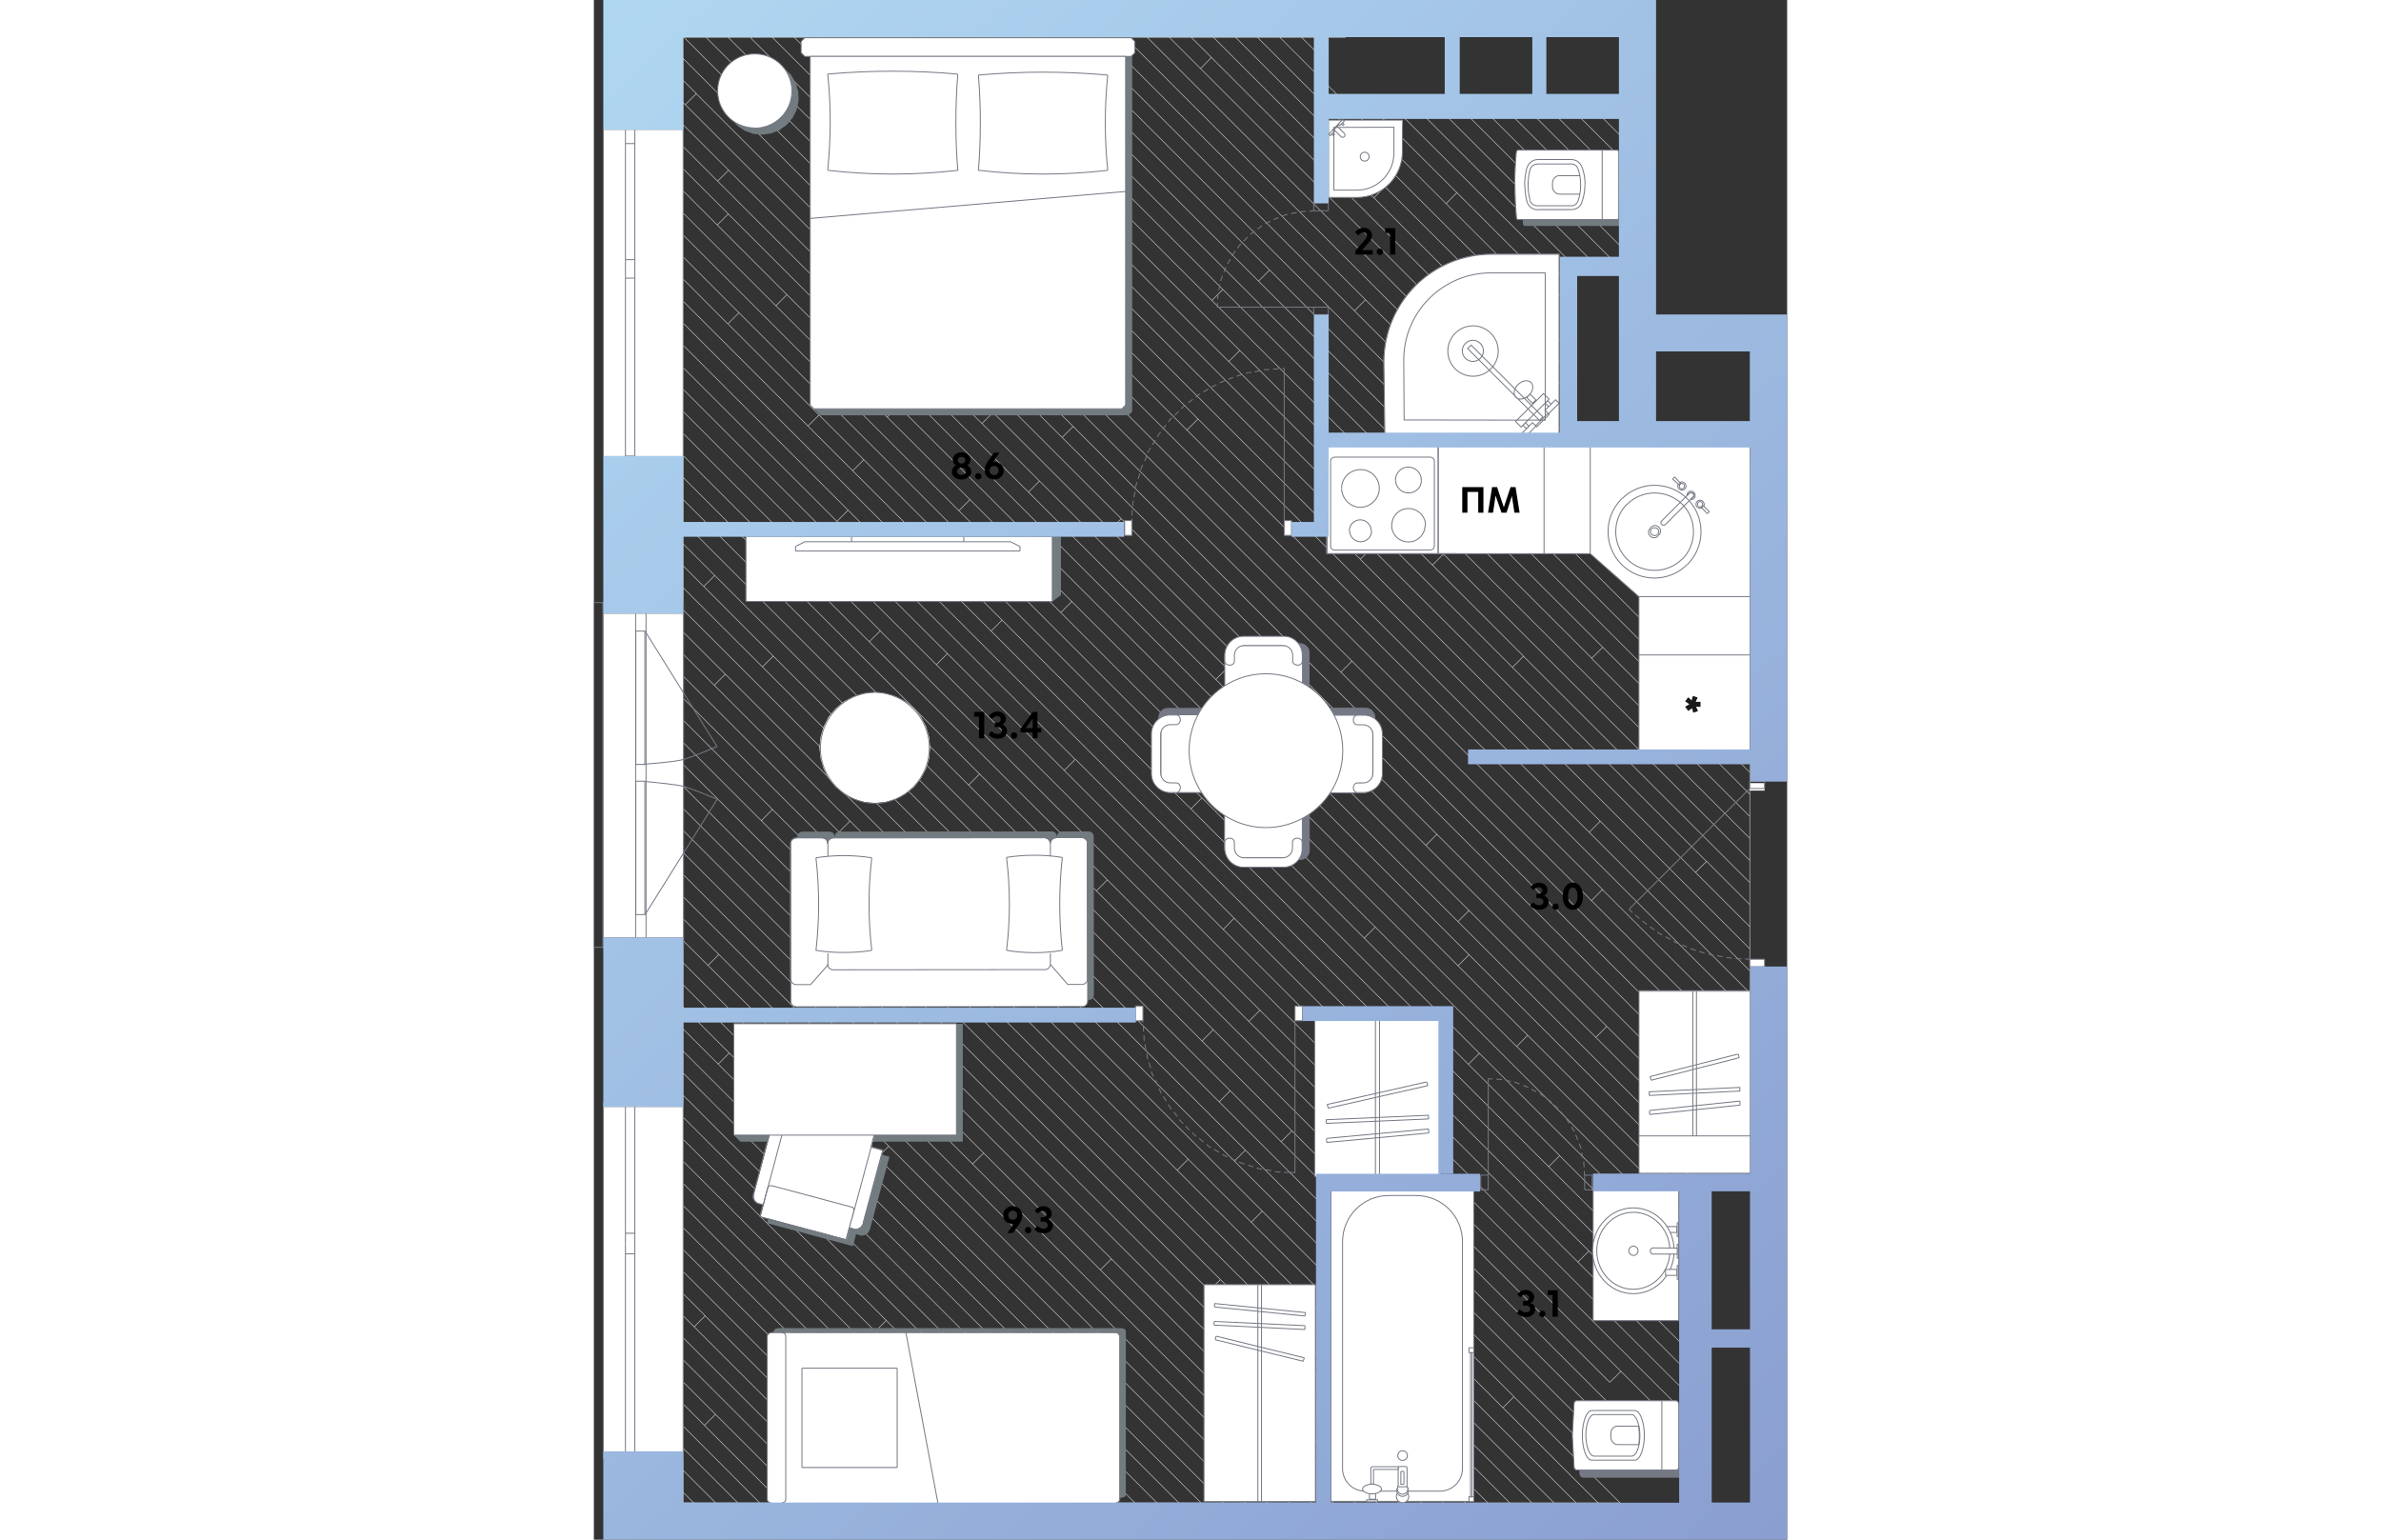 <svg   fill="none" xmlns="http://www.w3.org/2000/svg" viewBox="0 0 620 800" width="883" height="571"><rect x="0" y="0" width="620" height="800" fill="#333333" stroke="none"/><g clip-path="url(#a)"><path d="m117.001 215.6-5.7 5.7M545.2 517.7h-.1M190.801 151.9l60.7 60.7M133.5 83.1l5.7-5.7M251.5 212.6l5.7-5.7M449 501.8 574.4 627M155.9 140l87.4 87.3M274 269.5l73.4 73.4M274 269.5 150.1 145.6M243.301 227.3l5.7-5.7M243.301 227.3l109.9 109.9M207.4 214.3l400.1 400.2M353.2 337.2l-5.7 5.7M353.199 337.2l78 78 177.7 177.8M438 433.5 347.5 343M348.699 447.3l105.7 105.7M525.001 623.7l-23.2-23.2M525 623.7l38.2 38.2M551.599 661.7l-32.4-32.4M525 623.7v-.1M155.8 139.9l-5.7 5.7M348.699 447.3l5.7-5.7M348.6 447.2l.1.1M609.1 570.2 251.5 212.6M133.5 83.1l260.4 260.4M393.899 343.5l-5.7 5.7M393.9 343.5l213.2 213.2M524 462.2l-5.6 5.7M496.1 606.2l23.2 23.1M525.001 623.7l-5.7 5.6M539.9 627.1l30.1 30.1M64.1 116.9 46.4 99.2M242.6 318.3l5.7-5.7M242.6 318.3l97.3 97.3M406.001 481.7l-5.7 5.7M274.001 269.5l-5.7 5.7M345.6 409.9l-5.7 5.7M152.4 216.7l43 42.9M195.4 259.6l150.2 150.3M189.699 265.3l5.7-5.7M337.7 379.1l-5.7 5.7M152.4 216.7l5.7-5.7M345.6 409.9l133.8 133.8h.1M100.3 153.1l-5.7 5.7M449 501.8l5.7-5.7M100.301 153.1l348.7 348.7M479.5 543.7l-.1-.1M406 481.7l165.6 165.6M479.5 543.7l5.6-5.7M479.5 543.7l93.2 93.2M406 481.7l-66.1-66.1M328.9 347.3l125.8 125.8M449.1 478.7l5.6-5.6M369.9 399.8l204.3 204.3M225.801 255.7l144.1 144.1M46.4 87.7 337.7 379l236.5 236.6M454.699 473.1l65.8 65.8.1.1M274.001 269.5l-.2-.1M46.4 110.7V99.2M328.899 347.3l-5.7 5.7M100.3 153.1l-36.2-36.2M152.4 216.7l-57.9-57.9M69.8 111.2l-5.7 5.7M225.801 255.7l5.7-5.7M46.4 110.7l48.2 48.2M46.4 99.2V87.7M46.4 87.7V76.2M364.199 405.5l5.7-5.7M454.4 553l5.7-5.7M141.501 148.4l-5.7 5.7M225.8 255.7 46.4 76.2M46.4 64.8 70 88.4M46.3 30.4v-11h.5M520.6 539l57.6 57.6M46.4 41.8v11.5M46.4 64.8V53.3M207.4 214.3l-65.9-65.9M47.5 54.4l94 94M207.399 214.3l-5.7 5.7M328.9 347.3 70 88.4M150.1 145.6 53.2 48.7l-5.7 5.7M46.4 156.5v11.4M46.4 133.5V145M46.4 145v11.5M47.5 54.4l-1.1-1.1M46.4 110.7v11.4M454.4 553l47.4 47.4M46.4 110.7l-.1-.1M46.4 167.9v11.5M46.4 99.2l-.1-.1M46.4 179.4V191M46.4 122.1v11.4M223.801 58.8l5.7-5.7M195.801 19.4l33.7 33.7M207.301 19.4l222.9 222.9M600.6 389.8v-11.5M241.699 19.4l326 326M573.501 339.8l-5.7 5.6M223.8 58.8l-39.4-39.4M404.001 284.8l-5.7 5.7M329.9 187.9 161.4 19.4M190.8 151.9l-5.7 5.7M190.801 151.9 58.301 19.4M253.1 19.4l142.1 142.1M53.3 48.7l-6.9-6.9M545.199 517.7l64.2 64.2M545.201 517.7 46.801 19.4M155.9 139.9 46.4 30.4v11.4M58.3 19.4h11.5M600.6 355.4V344M600.6 344v-11.5M133.501 83.1l-63.7-63.7M242.6 318.3l-53-53L46.4 122.1M511.301 655.7l5.7-5.7M417 550l100 100M517 650l55.3 55.3M417 550l5.7-5.7M572.299 728.3l-182.1-182.1M250.301 394.6l82.4 82.5 178.5 178.6M395.9 540.4l-5.7 5.7-63.2-63.2M511.1 655.6l61.2 61.2M140.2 238.9l-5.7 5.7M310.2 420.3l-98.1-98.1M348.7 447.3 117 215.6M496.099 606.2l-185.9-185.9M496.1 606.2l5.7-5.7M315.899 414.6l-5.7 5.7M327 482.9l5.6-5.7M212.1 322.2l-5.7 5.7M212.1 322.2l-77.6-77.6M212.1 322.2h-.1M46.4 179.4l85.7 85.7M327 482.9h-.1M206.4 327.9l-160-160M46.4 133.5l29 29M183.699 339.6l-32.5-32.5M183.7 339.6l-5.7 5.7M151.1 307.1h.1M417 550 132.1 265.1M69.7 168.3l47.299 47.3M46.4 145l23.2 23.3M75.4 162.5l-5.7 5.7M46.4 156.5l88.1 88.1M156.801 301.3l93.3 93.3M183.699 339.6l60.7 60.7M132.1 265.1l-5.7 5.7M250.1 394.6l-5.7 5.7M327 482.9l-82.6-82.6M539.9 627.1 75.4 162.5M46.4 202.3l104.8 104.8M46.4 191v11.3M46.4 191l110.4 110.4-5.6 5.7M46.4 213.8v-11.5M46.4 706.6v11.5M46.4 718.1v11.4M475.9 780.9h11.5M63.2 734.9l-5.7 5.7M63.2 734.9l-16.8-16.8M430.1 780.9h11.4M441.5 780.9H453M464.5 780.9h11.4M46.4 729.5l11.2 11.2M46.4 752.5V764M46.4 741v11.5M46.4 695.1v-11.4M46.4 614.9v11.5M46.4 626.4v11.5M52.1 689.4l-5.7-5.7M46.4 672.2v11.5M46.4 741v-11.5M46.4 695.1v11.5M57.9 683.7l-11.5-11.5M46.4 660.7v11.5M46.4 236.7v11.4M425.2 627 261.1 462.9M266.8 457.2l-5.7 5.7M346.001 525l-5.7 5.7M430.901 621.3l-90.6-90.6M46.4 259.6v11.5M138.1 718.1l-91.7-91.7M395.5 620.2l5.7-5.7M527.9 718.3l-97-97M398.899 669.5l-5.7 5.7M521.801 780.9h11.4M332.801 603.3l5.7-5.7M510.4 780.9h11.4M453.1 735.1l-5.7 5.7M453.101 735.1l-59.8-59.8M46.4 213.8v11.4M533.6 712.5l-5.7 5.7M148.799 327.8l-.1-.1M148.8 327.8l-5.7 5.6M425.199 627l5.7-5.7M62.8 299l-5.7 5.7M46.4 580.5v-11.4M258.199 780.9h11.4M223.801 780.9h11.4M46.4 603.4v11.5M212.4 780.9h11.4M138.1 718.1l5.7-5.7M59.3 501.6l5.6-5.6M64.6 552.9l5.7-5.7M292.6 780.9H304M51.9 780.9h11.4M86.2 780.9h11.5M74.8 780.9h11.4M46.4 764v11.4M237.5 702.9 46.4 511.7M143.6 780.9H155M46.4 660.7v-11.4M166.5 780.9h11.4M46.4 649.3v-11.4M189.4 780.9h11.5M155 780.9h11.5M46.4 523.2v11.5M46.4 534.7v11.5M64.6 552.9l-18.2-18.2M106.3 606.1l-59.9-59.9M207.001 706.8l-100.7-100.7M112.001 600.4l-5.7 5.7M151.9 686.1l-5.7 5.7L46.4 592M46.4 557.6v11.5M46.4 580.5V592M46.4 603.4V592M46.4 511.7v11.5M59.3 501.6l-.1.1M46.4 477.4v11.4M59.3 501.6l-12.9-12.8M153.1 595.7l-5.7 5.7M147.4 601.4l-101-101.1M237.5 702.9l5.7-5.7-95.8-95.8M46.4 488.8v11.5M207.001 706.8l-5.7 5.7M46.4 557.6v-11.4M46.4 500.3v11.4M144.1 494.9l5.7-5.7M46.4 305.4v11.5M87.6 346.5l57.9 58M87.6 346.5l-.1.1M46.4 339.9l-.1-.1M46.4 385.8l-.1-.1M46.3 282.5l.1.1M145.4 404.5h.1M93.2 340.9l-5.6 5.6M235.5 506 46.4 316.9M87.6 346.5l-41.2-41.1M319.8 670.6 144.1 494.9M87 426.4l5.7-5.7M46.4 385.8v11.4M46.4 385.8 87 426.4M46.4 385.8v-11.6M520.6 539l5.7-5.7M319.801 670.6l5.7-5.7M87 426.4l301.8 301.7-5.7 5.7M144.1 494.9l-97.7-97.7M46.4 351.3v11.5M93.2 340.9l57.899 57.9M70 88.4 64.4 94M58.3 19.4H46.8M81.2 19.4H69.8M148.8 327.8v-.1L46.4 225.2M340.3 530.7l-293.9-294M438.001 433.5l-5.7 5.7M454.9 473.1l.1-.1M606.5 602 438 433.5M46.4 76.2V64.8M46.4 236.7v-11.5M46.4 282.6v-11.5M93.2 340.9 46.4 294M46.4 282.6V294M261.1 462.9 46.4 248.1M188.2 447.3h.1l-42.8-42.8M151.1 398.8l-5.6 5.7M62.8 299l294.301 294.2M62.8 299l-16.4-16.4M194.7 407.9 46.4 259.6M46.4 259.6v-11.5M316 540.9l-97.3-97.5L46.4 271.1M188.2 447.3l-5.6 5.7M441.9 689.5l-117-117M151.1 398.7l173.8 173.8M324.9 572.5l5.7-5.7M46.4 339.9v11.4M357.1 593.2 522.8 759M478 725.6l-36.1-36.1M188.199 447.3l53 53M395.5 620.2l-.1-.1M235.5 506l5.7-5.7M362.7 587.6 316 540.9M395.299 620.2l-32.6-32.6M46.4 294v11.4M441.9 689.5l5.7-5.7M357.1 593.2l5.6-5.6M316 540.9l5.7-5.7M362.799 587.5l-.1.1M194.699 407.9l335.7 335.7M395.5 620.2l129.7 129.7M194.699 407.9l5.7-5.7M224.501 437.7l-5.7 5.7M478.1 725.7l-5.7 5.7M308.8 602.3 133.1 426.6M308.8 602.3l-5.7 5.7M347.3 629.3l-5.7 5.7M68.3 350.3l279.001 279M205.001 509.9l-5.7 5.7M205 509.9 46.4 351.3M46.4 374.2v-11.4M415.6 732l-5.7 5.7M415.6 732 46.4 362.8M393.101 675.1l-45.8-45.8M332.8 603.3 235.5 506M68.3 350.3l-5.7 5.7M46.4 339.9v-11.5M127.4 432.3l5.7-5.7M46.4 328.4v-11.5M68.3 350.3l-21.9-21.9M46.4 339.9l86.7 86.7M579.4 265.4l-32-32.1-5.5-5.5M333.4 19.4l77.7 77.7 90.1 90.1 6.8 6.8M508 217l-16.4-16.4L320.9 29.9M518.801 227.8l5.6 5.6 5.6 5.6M600.6 309.6 530 239M253.099 19.4h-11.4M320.899 29.9l-5.7 5.7M310.4 19.4l10.5 10.5M299 19.4l16.2 16.2M524.299 244.7l-11.3-11.3-21.3-21.3-176.4-176.4-.1-.1M310.4 19.4H299M276 19.4h-11.4M299 19.4h-11.5M287.5 19.4H276M321.9 19.4h-11.5M600.6 389.8 351.1 140.3M600.599 378.3l-32.9-32.9M351.1 140.3l-5.7 5.7M573.499 339.8l-178.3-178.3M230.199 19.4l120.9 120.9M276 19.4l245.9 245.8-5.7 5.7M600.6 344l-78.7-78.6M600.6 355.4l-336-336M400.899 155.8l-5.7 5.7M600.6 332.5l-99.1-99.1-9.9-9.9L287.5 19.4M172.9 19.4h-11.5M127 19.4h-11.4M533.199 780.9h.1M523.999 462.2h.1L81.199 19.4M92.7 19.4h11.399M104.1 19.4h11.5M524 462.2l84.2 84.2M148.801 327.8l197.3 197.1 226.2 226.3M46.4 213.8l526 526M206.4 327.9l366 366M241.699 19.4h-11.5M195.801 19.4h11.5M127 19.4h11.5M230.199 19.4h-11.5M195.8 19.4h-11.4M218.701 19.4h-11.4M138.5 19.4H150M161.4 19.4H150M172.9 19.4h11.5M92.7 19.4H81.2M598.999 227.8l-.8-.8M599 227.8l7.8 7.8M587.7 227.8l-.8-.8M587.699 227.8l5.5 5.5 7.4 7.4M600.6 504.4V493M600.6 515.9v-11.5M600.599 493l-202.4-202.4M172.9 19.4l162.7 162.7M193.301 62.7l384.8 384.9-5.7 5.7M193.3 62.7l-5.7 5.7M138.5 19.4 404 284.8M193.3 62.7 150 19.4M524.199 336.3l-94-94M321.1 156.1l5.7-5.7M223.801 58.8l97.3 97.3M600.6 504.4l-77.7-77.7M524.2 336.3l-5.7 5.7-289-288.9M435.899 236.6l-5.7 5.7M132.4 47.7l468.2 468.2M92.7 19.4 612.298 539M132.4 47.7l5.7-5.7M313.9 217.7l209 209M313.901 217.7l-.1-.1M313.899 217.7l-5.7 5.7M313.9 217.7 115.6 19.4M435.899 236.6l-217.2-217.2M264.6 19.4h-11.5M46.4 580.5l200.3 200.4M189.4 780.9h-11.5M146.1 691.8l89.1 89.1M258.199 780.9h-11.5M46.4 569.1l211.8 211.8M46.4 603.4l177.4 177.5M46.4 614.9l166 166M138.1 718.1l62.8 62.8M212.4 780.9h-11.5M65 496l284.9 284.9M246.699 780.9h-11.5M207 706.8l74 74M243.301 697.2l83.7 83.7M59.3 501.6l279.101 279.2M349.9 780.9H327M315.5 780.9H304M327 780.9h-11.5M237.5 702.9l78 78M292.6 780.9h-23M64.6 552.9l228 228M46.4 523.2 304 780.9M46.4 557.6l223.2 223.3M46.4 752.5l28.4 28.4M74.8 780.9H63.3M46.4 764l16.9 16.9M57.5 740.7l40.2 40.2M46.4 741l39.8 39.9M46.4 191l-.2-.2M46.4 764l-.1-.1M46.4 775.4l5.5 5.5M425.199 627l113.7 113.7M46.4 637.9l143 143M46.4 775.4v5.5h5.5M52.1 689.4l91.5 91.5M52.1 689.4l5.7-5.7 97.2 97.2M143.599 780.9h-22.9M46.4 660.7l120.1 120.2M46.4 649.3l131.5 131.6M109.199 780.9h-11.5M46.4 695.1l85.7 85.7M109.199 780.9h11.4M46.4 706.6l74.3 74.3M120.7 780.9h-.1M63.2 734.9l45.999 46M418.599 780.9h-11.4M430.1 780.9h-11.5M388.801 728.2l52.7 52.7M46.4 420.1l104.5 104.5M319.801 670.6l110.3 110.3M268.899 654.1l-5.7 5.7M196.801 604.8l5.7-5.7M64.9 495.9l.1.1M407.199 780.9h-11.5M395.7 780.9 268.9 654.1M453.1 735.1l45.7 45.7M332.801 603.3l177.6 177.6M510.4 780.9h-23M46.4 374.2 453 780.9M478.1 725.8l55.1 55.1M338.499 597.6l-97.3-97.3M338.5 597.6l183.3 183.3M415.6 732l48.9 48.9M464.5 780.9H453M205 509.9l270.9 271M308.801 602.3l178.6 178.6M395.699 780.9h-11.5M46.4 431.5V443M46.4 420.1v11.4M46.4 443v11.4M46.4 397.2v11.4M418.6 780.9 46.4 408.6M46.4 408.6v11.5M46.4 477.4l18.5 18.5M46.4 477.4v-11.5M46.3 397.1l.1.1M46.4 454.4v11.5M407.2 780.9 150.9 524.6M349.9 780.9h11.5M46.4 443l156.1 156.1M361.4 780.9h11.4M46.4 454.4l326.4 326.5M46.4 465.9l315 315M150.899 524.6l-5.7 5.7M46.4 431.5l222.5 222.6M372.801 780.9h11.4M384.2 780.9 202.5 599.1M437.301 54.5v.1M437.301 54.5l.5-.5M437.801 54l5.2-5.1M523.601 140.8l-86.3-86.3M600.6 240.8v11.5M534.9 140.8 448.1 54M448.1 54l-5.1-5.1M404 284.8l168.4 168.5M405.301 102.8l5.7-5.7M321.9 19.4h11.5M405.3 102.8l-83.4-83.4M541.401 101.5l-18.1-18.1M529.001 77.5l-5.7 5.7M519.1 56.2l22.3 22.3M507.6 56.2 529 77.5M541.4 90 529 77.5M541.4 67.1l-10.9-10.9M523.2 83.4l-27.1-27.2M496.101 56.2l-3.8-3.8M600.6 424.2l-82.2-82.1M600.6 447.1 441.4 287.9M600.6 435.6 321.1 156.1M335.6 182.1l105.8 105.8M435.699 293.6l47.4 47.4M477.301 346.7l5.7-5.7 117.6 117.6M435.7 293.6 329.9 187.8l5.7-5.7M127 19.4l271.2 271.1M517.199 432.4l5.7-5.7M132.4 47.7l-28.3-28.3M600.6 481.5l-28.2-28.2M600.599 412.7l-76.4-76.4M600.6 470l-22.5-22.5M435.699 293.6l5.7-5.7M435.9 236.6l164.7 164.7M600.6 470v-11.4M600.6 366.9v-11.5M600.6 366.9l-27.1-27.1M600.6 378.3v-11.4M600.601 321l-76.3-76.3M524.301 244.7l5.7-5.7M600.6 493v-11.5M600.6 332.5V321M600.6 321v-11.4M600.6 447.1v-11.5M600.6 458.6v-11.5M600.6 481.5V470M600.6 424.2v-11.5M600.6 412.7v-11.4M600.6 401.3v-11.5M573.5 339.7v.1M600.6 435.6v-11.4M356.4 19.4l24.3 24.3M391 54l51.8 51.8M390.999 54l-10.3-10.3M379.199 19.4h-11.5M508.001 171l-65.2-65.2M508 159.7l-59.5-59.5-.1-.1M344.801 19.4h11.6M333.4 19.4h11.4M442.699 105.8h.1M356.4 19.4h11.3M508 182.6 484.4 159M442.801 105.8l5.6-5.7M356.401 19.4l-.1-.1M344.801 19.4l139.6 139.6M484.4 159l5.7-5.7M579.4 265.4l.1.1M553.199 227.8l5.6 5.6 26.3 26.3M552.4 227l.8.8M579.4 265.4l5.7-5.7M390.599 19.4h-11.4M579.4 265.4l21.2 21.2M600.6 298.1v-11.5M600.601 298.1l-64.8-64.8-5.5-5.5M405.301 102.8l86.3 86.3 16.4 16.4M600.6 309.6v-11.5M600.6 263.7v11.5M600.6 263.7v-11.4M576.1 227.8l5.6 5.6 18.9 18.9M576.101 227.8l-.8-.8M585.1 259.7l15.5 15.5M563.9 227l.8.8M564.699 227.8l5.5 5.5 30.4 30.4M390.5 19.3l.1.1M600.6 286.6v-11.4M575.301 227h11.6M541.4 135.9v-11.5M563.9 227h-11.5M507.6 56.2h-11.5M492.301 52.4v3.8h3.8M530.5 56.2h-11.4M541.4 101.5V90M541.4 90V78.5M541.4 112.9v-11.4M541.4 124.4v-11.5M541.4 67.1v11.4M598.2 227h-11.3M541.4 140.8v-4.9M541.4 67.1V56.2h-10.9M563.9 227h11.4M507.6 56.2h11.5M511.999 140.8l-86.8-86.8M459.5 54l81.9 81.9M541.4 112.9 482.5 54M541.4 124.4 471.1 54M402.301 54l46.1 46.1M367.699 19.4l13 13M413.801 54l94.2 94.1M379.199 19.4l1.5 1.5M380.699 20.9v11.5M437.799 54h-12.6M437.801 54h10.3M459.5 54h-11.4M413.801 54h-11.5M391 54h11.3M380.699 43.7V54h10.3M380.699 43.7V32.4M425.201 54h-11.4M482.5 54h-11.4M459.5 54h11.6M553.199 227.8h11.5M598.999 227.8h-11.3M508 171v11.6M534.9 140.8h-11.3M523.6 140.8H512M508 217v10.8h10.8M512 140.8h-4v7.3M508 217v-11.5M541.901 227.8h-11.6M508 194v11.5M508 159.7v-11.6M576.1 227.8h11.6M518.801 227.8h11.5M553.2 227.8h-11.3M534.9 140.8h6.5M576.099 227.8h-11.4M508 171v-11.3M508 194v-11.4" stroke="#CCC" stroke-width=".3" stroke-miterlimit="10"/><path d="m411 226.5-.5-38.3c0-31.1 25-56.1 56.1-56.1h34.9v94.4H411Z" fill="#fff" stroke="#757985" stroke-width=".5" stroke-miterlimit="10"/><path fill-rule="evenodd" clip-rule="evenodd" d="m71.8 62.5 3.1 3.1 3.7 2.4 4.1 1.5 4.4.5 4.7-.6 4.5-1.7 3.901-2.8 3.1-3.7 2.1-4.2 1-4.7-.2-4.8-1.4-4.6-2.4-4.1-3.4-3.3 2.4 4.1 1.4 4.6.2 4.8-1 4.7-2.1 4.2-3.1 3.7-3.9 2.8-4.5 1.7-4.7.6-4.2-.5-4-1.4-3.7-2.3Zm410.801 51.6.2 2.5.3.6.7.2h48.9V113l-.2.7-.7.2-49.2.2Zm-202.9-85.3-.5.6h-2.9v181.1l-1.9 1.9h-160l1.5 1.5 1.9 1.9h160l1.9-1.9V28.8" fill="#727B7F"/><path d="M21.3 318.8H4.9v168.4h41.5V318.8H21.3ZM21.3 575.1H4.9v179.1h41.5V575.1H21.3ZM21.3 67.4H4.9V237h41.5V67.4H21.3ZM276.3 99.5V29.3h2.8l2-1.9v-5.7l-2-2H109.5l-1.9 2v5.7l1.9 1.9h2.9v181.2l1.9 2h160l2-2v-111ZM92.7 64.3l3.7-2.6 3.1-3.5 2.2-4.1 1.2-4.5v-4.7l-1.2-4.4-2.2-4.2-3.1-3.4-3.7-2.6-4.4-1.6-4.6-.6-4.6.6-4.3 1.6-3.8 2.6-3.1 3.4-2.2 4.2-1.1 4.4v4.7l1.1 4.5 2.2 4.1 3.1 3.5 3.8 2.6 4.3 1.6 4.6.6 4.6-.6 4.4-1.6ZM285.3 522.7h-3.9v7.7h3.9v-7.7ZM279.701 270.5h-3.9v7.7h3.9v-7.7ZM608.3 498.4h-7.7v3.9h7.7v-3.9ZM531.5 78h-51.2l-.7.2-.3.6-.6 8.6-.2 8.6.2 8.6.6 8.6.3.5.7.3h51.2l.7-.3.3-.7V78.8l-.3-.7-.7-.1ZM362.5 270.5h-3.9v7.7h3.9v-7.7ZM608.3 406.9h-7.7v3.9h7.7v-3.9ZM368.201 522.7h-3.9v7.7h3.9v-7.7Z" fill="#fff"/><path d="M83.6 28c10.7 0 19.3 8.6 19.3 19.3 0 10.7-8.6 19.3-19.3 19.3m0-.1c-10.7 0-19.3-8.6-19.3-19.3C64.3 36.5 73 28 83.6 28m447.9 86.1h-51.2Zm-51.2 0c-.5 0-.9-.3-.9-.9Zm-.9-.8c-.5-5.7-.8-11.5-.8-17.2Zm-.9-17.2c0-5.7.3-11.5.8-17.2Zm.9-17.2c0-.5.5-.9.9-.9Zm.9-.9h51.2Zm51.2 0c.6 0 .9.5.9.9Zm1 .9v34.3Zm0 34.3c0 .6-.5.9-.9.9Zm-46.1-9.3c-.7-2.6-1-5.3-1-7.9Zm-1-7.8c0-2.6.3-5.3 1-7.9Zm1-7.9c.5-1.7 1.9-2.9 3.8-2.9Zm21.5-3H490Zm0 0c1.5 0 2.9.9 3.3 2.3Zm3.4 2.4c.9 2.5 1.4 5.2 1.4 7.9v.6m0 0v.6c0 2.6-.5 5.4-1.4 7.9m0 0c-.6 1.4-1.8 2.3-3.3 2.3Zm-21.2 2.3H508Zm0 0c-1.7 0-3.3-1.1-3.8-2.9Zm33.8 7.2V78Zm-33.5-31.2h17.5Zm17.5 26h-17.5Zm4.4-17.6h-10.4Zm-14.2 3.8V97Zm3.9 5.8h10.4Zm-11.6 8.1c-2.6 0-4.9-1.7-5.6-4.4Zm-5.6-4.3c-.7-2.9-1.1-5.7-1.1-8.7Zm-1.2-8.7c0-3 .5-5.8 1.1-8.7Zm1.2-8.7c.7-2.5 3-4.4 5.6-4.4Zm23.1-4.4c2.4 0 4.6 1.5 5.4 3.8Zm5.5 3.8c1 2.8 1.6 5.7 1.6 8.6v.6m-.1.1v.6c0 3-.6 5.8-1.6 8.6m.1-.1c-.8 2.3-3 3.8-5.4 3.8Zm-15.3-10c0-2.2 1.7-3.9 3.9-3.9Zm3.9 5.8c-2.2 0-3.9-1.7-3.9-3.9ZM4.9 237V67.4Zm41.5 0V67.4Zm-30 0h4.8Zm4.9-97.3v4.8Zm0 4.8h-4.8Zm-4.9 0v-4.8Zm0 92.5v-92.5Zm4.9-92.5V237Zm-4.9-4.8v-4.8Zm0-4.8h4.8Zm4.9 0v4.8Zm0-67.5v7.2Zm0 7.2h-4.8Zm-4.9 0v-7.2Zm0 60.3V74.6Zm4.9-60.3v60.3ZM4.9 758.1V572.8Zm41.5 0V572.8Zm-30 0h4.8Zm4.9-112v5.3Zm0 5.4h-4.8Zm-4.9 0v-5.3Zm0 106.6V651.5Zm4.9-106.6v106.6Zm-4.9-5.4v-5.3Zm0-5.3h4.8Zm4.9 0v5.3Zm0-68h-4.8Zm-4.9 68v-68Zm4.9-68v68.1Zm516.6-100.3 1.8 1.7Zm3.2 2.9 2.2 1.9Zm3.7 3.1.5.5Zm.5.5 1.8 1.3Zm3.4 2.5 2.4 1.7Zm3.9 2.8.8.6Zm.8.6 1.6.9Zm3.4 1.8 2.5 1.4Zm4.2 2.3 1.1.7Zm1.1.7 1.5.6Zm3.3 1.3 2.6 1.1Zm4.4 1.8 1.5.6Zm1.5.7 1.3.3Zm3 .9 2.8.8Zm4.8 1.2 1.7.6Zm1.7.6 1 .1Zm2.8.4 2.9.5Zm4.9.9 2.2.3Zm2.1.3h.7Zm2.7.3 2.9.1Zm4.8.2 2.5.1Zm10.2 4v-3.9Zm0-3.9h-7.7Zm-7.7 0v3.9Zm0 3.9h7.7Zm0-96.4v3.9Zm0 3.8h7.7Zm7.7 0v-3.9Zm0-3.8h-7.7Zm-7.7 3.8-62.7 62.7Zm-242 199.4 5.7.2Zm-3.8-.2 1.9.1Zm-.9-.1.9.1Zm-4.8-1.1 2.9.6Zm-3.7-.5 1.8.3Zm-1-.3 1 .3Zm-4.6-1.5 2.8.9Zm-3.5-1.2 1.7.6Zm-1-.4 1 .5ZM331 602l2.6 1.1Zm-3.4-1.6 1.5.7Zm-1-.6 1 .6Zm-4.3-2.6 2.5 1.5Zm-3-1.7 1.4.8Zm-1-.9 1 .8Zm-3.8-3 2.3 1.8Zm-2.6-2 1.1.9Zm-1-1.1 1 1Zm-3.5-3.4 2.1 2.1Zm-2.2-2.3 1 1Zm-1-1.1.9 1.1Zm-2.8-3.9 1.7 2.3Zm-2.1-2.4.8 1Zm-.8-1.5.8 1.4Zm-2.6-4.2 1.5 2.5Zm-1.6-2.5.6 1Zm-.6-1.6.7 1.5Zm-1.9-4.3 1.1 2.6Zm-1.5-2.9.5 1Zm-.6-1.6.6 1.7Zm-1.3-4.7.9 2.8Zm-.9-2.8.3 1Zm-.2-1.8.3 1.8Zm-1-4.9.6 2.9Zm-.5-2.7.2.9Zm0-1.9.1 1.9Zm-.3-4.9.1 2.9Zm-.3-2.7.1 1Zm.1-7.7h-3.9Zm0 7.7v-7.7Zm-3.9 0h3.9Zm0-7.7v7.7Zm82.9 7.7h3.9Zm0-7.7v7.7Zm3.9 0h-3.9Zm0 7.7v-7.7Zm-3.9 78.9v-78.9Zm-6.6-417.9h1Zm-4.8.4 2.9-.2Zm-3.8.3 1.9-.1Zm-1 0 .9-.1Zm-4.8 1.1 2.9-.6Zm-3.5.5 1.8-.3Zm-1 .3.9-.3Zm-4.8 1.5 2.8-.9Zm-3.5 1.2 1.7-.6Zm-.8.4 1-.5Zm-4.5 1.8 2.6-1.1Zm-3.2 1.7 1.5-.7Zm-1 .5 1-.6Zm-4.3 2.6 2.5-1.5Zm-3.1 1.7 1.4-.8Zm-.9.9 1-.8Zm-3.8 3 2.3-1.8Zm-2.7 2 1.1-.9Zm-1 1.1 1-1Zm-3.4 3.4 2.1-2.1Zm-2.5 2.3 1-1Zm-.8 1.1.9-1.1Zm-3 3.9 1.8-2.3Zm-1.8 2.4.8-1Zm-.9 1.5.8-1.4Zm-2.6 4.2 1.5-2.5Zm-1.5 2.5.6-1Zm-.9 1.6.7-1.5Zm-1.6 4.3 1.1-2.6Zm-1.5 2.9.5-1Zm-.6 1.7.6-1.7Zm-1.3 4.6.9-2.8Zm-.9 2.8.3-1Zm-.4 1.8.3-1.8Zm-.9 5 .6-2.9Zm-.4 2.6.1-.9Zm-.2 1.9.1-1.9Zm-.4 5 .2-2.9Zm.1 2.6v-1Zm0 7.7h-3.9Zm-.2-7.7v7.7Zm-3.9 0h3.9Zm.2 7.7v-7.7Zm82.8-7.7h3.9Zm.1 7.7v-7.7Zm3.9 0h-3.9Zm-.1-7.7v7.7Zm-3.8-79.1v79.1Zm-34.7-34-.1 2.2Zm.3-4.9-.2 2.9Zm1-4.7-.6 2.9Zm.5-2.3-.1.5Zm.8-2.2-.8 2.2Zm1.8-4.5-1 2.6Zm2.3-4.2-1.4 2.5Zm1-2-.2.3Zm1.6-2.2-1.5 2.1Zm2.7-3.6-1.6 2.2Zm.2-.1-.1.1Zm3.5-3.5-2.1 2.1Zm1.3-1.5-.1.1Zm2.4-1.6-2.2 1.6Zm3.5-2.6-2.1 1.5Zm.3-.1-.3.1Zm4.2-2.5-2.5 1.4Zm4.3-1.8-2.6 1Zm4.1-1.6-2.2.8Zm.6-.1-.5.1Zm4.8-1-2.9.6Zm4.7-.6-2.9.2Zm4.1-.2-2.2.1Zm7.6-.1v-3.9Zm-7.6 0h7.6Zm0-3.9v3.9Zm7.7 0H374Zm-7.7 54v3.9Zm7.7 0H374Zm-.1 3.9v-3.9Zm-7.6 0h7.6Zm-50.1-3.9H374ZM276.3 29.3v181.2Zm0 181.2-1.9 1.9Zm-2 1.9h-160Zm-160 0-1.9-1.9Zm-1.9-2V29.2Zm.1-181.2h163.9Zm-3-9.6h169.6Zm169.8.1 1.9 1.9Zm1.8 1.8v5.7Zm0 5.9-1.9 1.9Zm-1.8 1.9H109.6Zm-169.8-.1-1.9-1.9Zm-1.8-1.9v-5.7Zm0-5.8 1.9-1.9Zm168.6 78v111Zm0 111-1.9 1.9Zm-2 1.9h-160Zm-160 0-1.9-1.9Zm-1.9-2v-97.1Zm0-96.9 163.9-14Zm9.1-75c11.2-1 22.5-1.5 33.7-1.5 11.2 0 22.6.5 33.8 1.5m.1 50c-.7-8.3-1-16.6-1-24.9 0-8.3.3-16.6 1-25m0 49.9c-22.5 2.6-45.2 2.6-67.5 0Zm-67.6-50c.9 8.3 1.3 16.6 1.3 24.9 0 8.4-.5 16.7-1.3 25m145.5.1c-1.7-16.5-1.7-33.1 0-49.5Zm0 0c-22.2 2.6-44.8 2.6-67 0ZM199.8 39c.7 8.3 1 16.5 1 24.8s-.3 16.5-1 24.9m0-49.7c11.1-1 22.2-1.5 33.5-1.5 11.2 0 22.3.5 33.6 1.5M411 226.5l-.5-38.3c0-31.1 25-56.1 56.1-56.1h34.9v94.4H411Zm10-8.3-.2-31.2c0-25 20.4-45.2 45.2-45.2h28.3v76.5l-73.3-.1Zm57.9.8 14.5-14.5 2.9 2.9-14.5 14.5-2.9-2.9Zm1.3-19.2c2.1-2.1 5.2-2.6 6.7-1.1 1.6 1.6 1.1 4.6-1.1 6.7-2.2 2.1-5.2 2.6-6.7 1.1-1.6-1.6-1.1-4.6 1.1-6.7Zm-23.4-30.5c7.2 0 13.1 5.9 13.1 13.1 0 7.2-5.9 13.1-13.1 13.1-7.2 0-13.1-5.9-13.1-13.1 0-7.2 5.9-13.1 13.1-13.1Zm-.1 7.5c3 0 5.5 2.5 5.5 5.5s-2.5 5.5-5.5 5.5-5.5-2.5-5.5-5.5 2.5-5.5 5.5-5.5Zm-2.7 4.3 1.8-1.8 37.3 37.3-1.8 1.8-37.3-37.3Zm35.3 40.1 6.4-6.4.6.6-6.4 6.4-.6-.6Zm-7.1 3.9 5.5-5.5 1.8 1.8-5.5 5.5-1.8-1.8Zm12-11.9 5.5-5.5 1.8 1.8-5.5 5.5-1.8-1.8Zm-11.4 7.8 1.3-1.3 1.8 1.8-1.3 1.3-1.8-1.8Zm11.5-11.5 1.3-1.3 1.8 1.8-1.3 1.3-1.8-1.8Zm-9.6-2.9 1.8-1.8 3 3-1.8 1.8-3-3ZM420.1 78.9c0 13.1-10.6 23.7-23.7 23.7h-14.7V62.4h38.5c-.1 0-.1 16.5-.1 16.5Zm-4.4-12.8v13.4c0 10.6-8.6 19.3-19.3 19.3h-11.9V66.2l31.2-.1Zm-15.2 13c1.3 0 2.3 1 2.3 2.3 0 1.3-1 2.3-2.3 2.3-1.3 0-2.3-1-2.3-2.3 0-1.3 1-2.3 2.3-2.3Zm-16.6-11.7 2.8-2.8.3.3-2.8 2.8-.3-.3Zm2.9-3 2.3-2.3.8.8-2.3 2.3-.8-.8Zm-5 5.3 2.3-2.3.8.8-2.3 2.3-.8-.8Zm6.6-5.3.6-.6.8.8-.6.6-.8-.8Zm-5 5.2.6-.6.8.8-.6.6-.8-.8Zm2.6-4.2 3.9 3.9c.5.5.5 1.2 0 1.7s-1.2.5-1.7 0l-3.9-3.9 1.7-1.7Zm34.1 13.5c0 13.1-10.6 23.7-23.7 23.7h-14.7V62.4h38.5c-.1 0-.1 16.5-.1 16.5Z" fill="#fff"/><path d="M83.6 28c10.7 0 19.3 8.6 19.3 19.3 0 10.7-8.6 19.3-19.3 19.3m0-.1c-10.7 0-19.3-8.6-19.3-19.3C64.3 36.5 73 28 83.6 28m447.9 86.1h-51.2m0 0c-.5 0-.9-.3-.9-.9m0 .1c-.5-5.7-.8-11.5-.8-17.2m-.1 0c0-5.7.3-11.5.8-17.2m.1 0c0-.5.5-.9.9-.9m0 0h51.2m0 0c.6 0 .9.5.9.9m.1 0v34.3m0 0c0 .6-.5.9-.9.9m-45.2-10.2c-.7-2.6-1-5.3-1-7.9m0 .1c0-2.6.3-5.3 1-7.9m0 0c.5-1.7 1.9-2.9 3.8-2.9m17.7-.1H490m17.9 0c1.5 0 2.9.9 3.3 2.3m.1.1c.9 2.5 1.4 5.2 1.4 7.9v.6m0 0v.6c0 2.6-.5 5.4-1.4 7.9m0 0c-.6 1.4-1.8 2.3-3.3 2.3m-17.9 0H508m-17.9 0c-1.7 0-3.3-1.1-3.8-2.9m37.6 10.1V78m-33.5 4.9h17.5m0 26h-17.5m21.9-17.6h-10.4m-3.8 3.8V97m3.9 3.9h10.4m-22 8.1c-2.6 0-4.9-1.7-5.6-4.4m0 .1c-.7-2.9-1.1-5.7-1.1-8.7m-.1 0c0-3 .5-5.8 1.1-8.7m.1 0c.7-2.5 3-4.4 5.6-4.4m17.5 0c2.4 0 4.6 1.5 5.4 3.8m.1 0c1 2.8 1.6 5.7 1.6 8.6v.6m-.1.1v.6c0 3-.6 5.8-1.6 8.6m.1-.1c-.8 2.3-3 3.8-5.4 3.8m-9.9-13.8c0-2.2 1.7-3.9 3.9-3.9m0 9.7c-2.2 0-3.9-1.7-3.9-3.9M4.9 237V67.4M46.4 237V67.4M16.4 237h4.8m.1-97.3v4.8m0 0h-4.8m-.1 0v-4.8m0 97.3v-92.5m4.9 0V237m-4.9-97.3v-4.8m0 0h4.8m.1 0v4.8m0-72.3v7.2m0 0h-4.8m-.1 0v-7.2m0 67.5V74.6m4.9 0v60.3M4.9 758.1V572.8m41.5 185.3V572.8m-30 185.3h4.8m.1-112v5.3m0 .1h-4.8m-.1 0v-5.3m0 111.9V651.5m4.9 0v106.6m-4.9-112v-5.3m0 0h4.8m.1 0v5.3m0-73.3h-4.8m-.1 68v-68m4.9 0v68.1m516.6-168.4 1.8 1.7m1.4 1.2 2.2 1.9m1.5 1.2.5.5m0 0 1.8 1.3m1.6 1.2 2.4 1.7m1.5 1.1.8.6m0 0 1.6.9m1.8.9 2.5 1.4m1.7.9 1.1.7m0 0 1.5.6m1.8.7 2.6 1.1m1.8.7 1.5.6m0 .1 1.3.3m1.7.6 2.8.8m2 .4 1.7.6m0 0 1 .1m1.8.3 2.9.5m2 .4 2.2.3m-.1 0h.7m2 .3 2.9.1m1.9.1 2.5.1m7.7 3.9v-3.9m0 0h-7.7m0 0v3.9m0 0h7.7m-7.7-96.4v3.9m0-.1h7.7m0 0v-3.9m0 .1h-7.7m0 3.8-62.7 62.7M358.6 609.1l5.7.2m-9.5-.4 1.9.1m-2.8-.2.9.1m-5.7-1.2 2.9.6m-6.6-1.1 1.8.3m-2.8-.6 1 .3m-5.6-1.8 2.8.9m-6.3-2.1 1.7.6m-2.7-1 1 .5M331 602l2.6 1.1m-6-2.7 1.5.7m-2.5-1.3 1 .6m-5.3-3.2 2.5 1.5m-5.5-3.2 1.4.8m-2.4-1.7 1 .8m-4.8-3.8 2.3 1.8m-4.9-3.8 1.1.9m-2.1-2 1 1m-4.5-4.4 2.1 2.1m-4.3-4.4 1 1m-2-2.1.9 1.1m-3.7-5 1.7 2.3m-3.8-4.7.8 1m-1.6-2.5.8 1.4m-3.4-5.6 1.5 2.5m-3.1-5 .6 1m-1.2-2.6.7 1.5m-2.6-5.8 1.1 2.6m-2.6-5.5.5 1m-1.1-2.6.6 1.7m-1.9-6.4.9 2.8m-1.8-5.6.3 1m-.5-2.8.3 1.8m-1.3-6.7.6 2.9m-1.1-5.6.2.9m-.2-2.8.1 1.9m-.4-6.8.1 2.9m-.4-5.6.1 1m0-8.7h-3.9m3.9 7.7v-7.7m-3.9 7.7h3.9m-3.9-7.7v7.7m82.9 0h3.9m-3.9-7.7v7.7m3.9-7.7h-3.9m3.9 7.7v-7.7m-3.9 86.6v-78.9m-6.6-339h1m-5.8.4 2.9-.2m-6.7.5 1.9-.1m-2.9.1.9-.1m-5.7 1.2 2.9-.6m-6.4 1.1 1.8-.3m-2.8.6.9-.3m-5.7 1.8 2.8-.9m-6.3 2.1 1.7-.6m-2.5 1 1-.5m-5.5 2.3 2.6-1.1m-5.8 2.8 1.5-.7m-2.5 1.2 1-.6m-5.3 3.2 2.5-1.5m-5.6 3.2 1.4-.8m-2.3 1.7 1-.8m-4.8 3.8 2.3-1.8m-5 3.8 1.1-.9m-2.1 2 1-1m-4.4 4.4 2.1-2.1m-4.6 4.4 1-1m-1.8 2.1.9-1.1m-3.9 5 1.8-2.3m-3.6 4.7.8-1m-1.7 2.5.8-1.4m-3.4 5.6 1.5-2.5m-3 5 .6-1m-1.5 2.6.7-1.5m-2.3 5.8 1.1-2.6m-2.6 5.5.5-1m-1.1 2.7.6-1.7m-1.9 6.3.9-2.8m-1.8 5.6.3-1m-.7 2.8.3-1.8m-1.2 6.8.6-2.9m-1 5.5.1-.9m-.3 2.8.1-1.9m-.5 6.9.2-2.9m-.1 5.5v-1m0 8.7h-3.9m3.7-7.7v7.7m-3.9-7.7h3.9m-3.7 7.7v-7.7m82.8 0h3.9m-3.8 7.7v-7.7m3.9 7.7h-3.9m3.8-7.7v7.7m-3.8-86.8v79.1M324 157.4l-.1 2.2m.4-7.1-.2 2.9m1.2-7.6-.6 2.9m1.1-5.2-.1.5m.9-2.7-.8 2.2m2.6-6.7-1 2.6m3.3-6.8-1.4 2.5m2.4-4.5-.2.3m1.8-2.5-1.5 2.1m4.2-5.7-1.6 2.2m1.8-2.3-.1.1m3.6-3.6-2.1 2.1m3.4-3.6-.1.1m2.5-1.7-2.2 1.6m5.7-4.2-2.1 1.5m2.4-1.6-.3.1m4.5-2.6-2.5 1.4m6.8-3.2-2.6 1m6.7-2.6-2.2.8m2.8-.9-.5.1m5.3-1.1-2.9.6m7.6-1.2-2.9.2m7-.4-2.2.1m9.8-.2v-3.9m-7.6 3.9h7.6m-7.6-3.9v3.9m7.7-3.9H374m0 54v3.9m7.7-3.9H374m7.6 3.9v-3.9m-7.6 3.9h7.6m-57.7-3.9H374M276.3 29.3v181.2m0 0-1.9 1.9m-.1 0h-160m0 0-1.9-1.9m0-.1V29.2m.1 0h163.9m-166.9-9.6h169.6m.2.1 1.9 1.9m-.1-.1v5.7m0 .2-1.9 1.9m.1 0H109.6m-.1-.1-1.9-1.9m.1 0v-5.7m0-.1 1.9-1.9m166.7 79.9v111m0 0-1.9 1.9m-.1 0h-160m0 0-1.9-1.9m0-.1v-97.1m0 .2 163.9-14m-154.8-61c11.2-1 22.5-1.5 33.7-1.5 11.2 0 22.6.5 33.8 1.5m.1 50c-.7-8.3-1-16.6-1-24.9 0-8.3.3-16.6 1-25m0 49.9c-22.5 2.6-45.2 2.6-67.5 0m-.1-50c.9 8.3 1.3 16.6 1.3 24.9 0 8.4-.5 16.7-1.3 25m145.5.1c-1.7-16.5-1.7-33.1 0-49.5m0 49.5c-22.2 2.6-44.8 2.6-67 0m-.2-49.5c.7 8.3 1 16.5 1 24.8s-.3 16.5-1 24.9m0-49.7c11.1-1 22.2-1.5 33.5-1.5 11.2 0 22.3.5 33.6 1.5M411 226.5l-.5-38.3c0-31.1 25-56.1 56.1-56.1h34.9v94.4H411Zm10-8.3-.2-31.2c0-25 20.4-45.2 45.2-45.2h28.3v76.5l-73.3-.1Zm57.9.8 14.5-14.5 2.9 2.9-14.5 14.5-2.9-2.9Zm1.3-19.2c2.1-2.1 5.2-2.6 6.7-1.1 1.6 1.6 1.1 4.6-1.1 6.7-2.2 2.1-5.2 2.6-6.7 1.1-1.6-1.6-1.1-4.6 1.1-6.7Zm-23.4-30.5c7.2 0 13.1 5.9 13.1 13.1 0 7.2-5.9 13.1-13.1 13.1-7.2 0-13.1-5.9-13.1-13.1 0-7.2 5.9-13.1 13.1-13.1Zm-.1 7.5c3 0 5.5 2.5 5.5 5.5s-2.5 5.5-5.5 5.5-5.5-2.5-5.5-5.5 2.5-5.5 5.5-5.5Zm-2.7 4.3 1.8-1.8 37.3 37.3-1.8 1.8-37.3-37.3Zm35.3 40.1 6.4-6.4.6.6-6.4 6.4-.6-.6Zm-7.1 3.9 5.5-5.5 1.8 1.8-5.5 5.5-1.8-1.8Zm12-11.9 5.5-5.5 1.8 1.8-5.5 5.5-1.8-1.8Zm-11.4 7.8 1.3-1.3 1.8 1.8-1.3 1.3-1.8-1.8Zm11.5-11.5 1.3-1.3 1.8 1.8-1.3 1.3-1.8-1.8Zm-9.6-2.9 1.8-1.8 3 3-1.8 1.8-3-3ZM420.1 78.9c0 13.1-10.6 23.7-23.7 23.7h-14.7V62.4h38.5c-.1 0-.1 16.5-.1 16.5Zm-4.4-12.8v13.4c0 10.6-8.6 19.3-19.3 19.3h-11.9V66.2l31.2-.1Zm-15.2 13c1.3 0 2.3 1 2.3 2.3 0 1.3-1 2.3-2.3 2.3-1.3 0-2.3-1-2.3-2.3 0-1.3 1-2.3 2.3-2.3Zm-16.6-11.7 2.8-2.8.3.3-2.8 2.8-.3-.3Zm2.9-3 2.3-2.3.8.8-2.3 2.3-.8-.8Zm-5 5.3 2.3-2.3.8.8-2.3 2.3-.8-.8Zm6.6-5.3.6-.6.8.8-.6.6-.8-.8Zm-5 5.2.6-.6.8.8-.6.6-.8-.8Zm2.6-4.2 3.9 3.9c.5.5.5 1.2 0 1.7s-1.2.5-1.7 0l-3.9-3.9 1.7-1.7Zm34.1 13.5c0 13.1-10.6 23.7-23.7 23.7h-14.7V62.4h38.5c-.1 0-.1 16.5-.1 16.5ZM46.6 313.1H0v179.1h46.6V313.1Z" stroke="#757984" stroke-width=".5" stroke-miterlimit="10"/><path d="M27.1 313.1h-5.4v179.1h5.4V313.1ZM10 492.2H4.7V313.1H10" stroke="#757984" stroke-width=".5" stroke-miterlimit="10"/><path d="M26.5 405.9h-4.7v69.3h4.7v-69.3ZM26.5 327.9h-4.7v69.3h4.7v-69.3ZM64 415.4l-37.5 60M64 387.9l-37.5-60.1M64 415.4s-.1-.1-.5-.1M63.4 415c-3-1.2-13.6-5.7-17.6-6.6-4-.9-15.6-2-18.6-2.3M26.9 405.9h-.5" stroke="#757984" stroke-width=".5" stroke-miterlimit="10"/><path d="M64 387.9s-13.5 5.8-18.2 6.9c-4.8 1.2-20 2.3-20 2.3" stroke="#757984" stroke-width=".5" stroke-miterlimit="10"/><path d="M493.395 468.512c0-.547-.227-.987-.68-1.32-.44-.334-1.027-.5-1.76-.5h-1.26v-2.3h1.18c.573 0 1.033-.154 1.38-.46.36-.32.54-.734.54-1.24 0-.494-.174-.894-.52-1.2-.347-.32-.794-.48-1.34-.48-.44 0-.887.126-1.34.38-.454.253-.9.633-1.34 1.14l-1.58-1.58c.586-.747 1.26-1.32 2.02-1.72.76-.4 1.553-.6 2.38-.6 1.266 0 2.313.373 3.14 1.12.84.746 1.26 1.68 1.26 2.8a2.92 2.92 0 0 1-.48 1.62c-.307.493-.747.906-1.32 1.24.773.32 1.366.76 1.78 1.32.413.546.62 1.18.62 1.9 0 1.186-.454 2.166-1.36 2.94-.894.773-2.034 1.16-3.42 1.16-.92 0-1.794-.174-2.62-.52a6.532 6.532 0 0 1-2.2-1.52l1.44-1.92c.573.52 1.133.906 1.68 1.16.546.24 1.113.36 1.7.36.613 0 1.113-.167 1.5-.5.4-.334.6-.76.6-1.28ZM499.733 469.432c.453 0 .84.166 1.16.5.32.32.48.706.48 1.16 0 .453-.16.84-.48 1.16-.32.32-.707.48-1.16.48-.453 0-.847-.16-1.18-.48a1.58 1.58 0 0 1-.48-1.16c0-.454.16-.84.48-1.16.333-.334.727-.5 1.18-.5ZM508.642 472.732c-1.56 0-2.826-.647-3.8-1.94-.96-1.307-1.44-3.007-1.44-5.1 0-2.107.48-3.807 1.44-5.1.974-1.307 2.24-1.96 3.8-1.96 1.574 0 2.84.653 3.8 1.96.96 1.293 1.44 2.993 1.44 5.1 0 2.106-.48 3.806-1.44 5.1-.96 1.293-2.226 1.94-3.8 1.94Zm0-2.5c.747 0 1.334-.407 1.76-1.22.44-.814.66-1.92.66-3.32s-.22-2.507-.66-3.32c-.426-.814-1.013-1.22-1.76-1.22-.746 0-1.34.406-1.78 1.22-.426.813-.64 1.92-.64 3.32 0 1.386.214 2.493.64 3.32.44.813 1.034 1.22 1.78 1.22ZM486.49 680.115c0-.547-.226-.987-.68-1.32-.44-.333-1.026-.5-1.76-.5h-1.26v-2.3h1.18c.574 0 1.034-.153 1.38-.46.36-.32.54-.733.54-1.24 0-.493-.173-.893-.52-1.2-.346-.32-.793-.48-1.34-.48-.44 0-.886.127-1.34.38-.453.253-.9.633-1.34 1.14l-1.58-1.58c.587-.747 1.26-1.32 2.02-1.72.76-.4 1.554-.6 2.38-.6 1.267 0 2.314.373 3.14 1.12.84.747 1.26 1.68 1.26 2.8 0 .587-.16 1.127-.48 1.62-.306.493-.746.907-1.32 1.24.774.32 1.367.76 1.78 1.32.414.547.62 1.18.62 1.9 0 1.187-.453 2.167-1.36 2.94-.893.773-2.033 1.16-3.42 1.16-.92 0-1.793-.173-2.62-.52a6.528 6.528 0 0 1-2.2-1.52l1.44-1.92c.574.52 1.134.907 1.68 1.16a4.19 4.19 0 0 0 1.7.36c.614 0 1.114-.167 1.5-.5.4-.333.6-.76.6-1.28ZM492.829 681.035c.453 0 .84.167 1.16.5.32.32.48.707.48 1.16 0 .453-.16.84-.48 1.16-.32.32-.707.48-1.16.48-.454 0-.847-.16-1.18-.48a1.58 1.58 0 0 1-.48-1.16c0-.453.16-.84.48-1.16.333-.333.726-.5 1.18-.5ZM498.11 672.875h-2.54v-2.44h5.28v13.7h-2.74v-11.26ZM399.142 129.984h5.54v2.28h-9.02v-1.96l4.7-5.38c.44-.494.76-.94.96-1.34.2-.4.3-.787.3-1.16 0-.494-.16-.894-.48-1.2-.32-.32-.733-.48-1.24-.48-.44 0-.893.133-1.36.4-.467.266-.927.66-1.38 1.18l-1.66-1.64c.613-.76 1.307-1.334 2.08-1.72.773-.4 1.593-.6 2.46-.6 1.227 0 2.24.373 3.04 1.12.813.746 1.22 1.68 1.22 2.8 0 .666-.14 1.3-.42 1.9-.267.6-.7 1.24-1.3 1.92l-3.44 3.88ZM408.404 129.164c.453 0 .84.166 1.16.5.32.32.48.706.48 1.16 0 .453-.16.84-.48 1.16-.32.32-.707.48-1.16.48-.453 0-.847-.16-1.18-.48a1.58 1.58 0 0 1-.48-1.16c0-.454.16-.84.48-1.16.333-.334.727-.5 1.18-.5ZM413.686 121.004h-2.54v-2.44h5.28v13.7h-2.74v-11.26ZM194.007 241.792c.653.36 1.16.827 1.52 1.4.36.56.54 1.174.54 1.84 0 1.16-.48 2.134-1.44 2.92-.96.787-2.147 1.18-3.56 1.18-1.413 0-2.607-.393-3.58-1.18-.96-.786-1.44-1.76-1.44-2.92 0-.666.18-1.28.54-1.84.36-.573.867-1.04 1.52-1.4a4.105 4.105 0 0 1-1.22-1.28 3.15 3.15 0 0 1-.42-1.58c0-1.106.44-2.033 1.32-2.78.893-.746 1.987-1.12 3.28-1.12 1.293 0 2.38.38 3.26 1.14.893.747 1.34 1.667 1.34 2.76 0 .56-.147 1.094-.44 1.6-.28.494-.687.914-1.22 1.26Zm-2.94-4.38c-.56 0-1.027.16-1.4.48-.36.32-.54.72-.54 1.2 0 .507.18.927.54 1.26.36.32.827.48 1.4.48.56 0 1.02-.16 1.38-.48.36-.333.54-.753.54-1.26 0-.48-.187-.88-.56-1.2-.36-.32-.813-.48-1.36-.48Zm0 5.52c-.667 0-1.22.187-1.66.56-.44.36-.66.82-.66 1.38 0 .547.22 1 .66 1.36.44.36.993.54 1.66.54.667 0 1.213-.18 1.64-.54.44-.36.66-.813.66-1.36 0-.56-.22-1.02-.66-1.38-.427-.373-.973-.56-1.64-.56ZM199.78 245.832c.453 0 .84.167 1.16.5.32.32.48.707.48 1.16 0 .454-.16.84-.48 1.16-.32.32-.707.48-1.16.48-.454 0-.847-.16-1.18-.48a1.58 1.58 0 0 1-.48-1.16c0-.453.16-.84.48-1.16.333-.333.726-.5 1.18-.5ZM207.953 239.972c1.44 0 2.634.434 3.58 1.3.947.854 1.42 1.927 1.42 3.22 0 1.334-.473 2.44-1.42 3.32-.946.88-2.14 1.32-3.58 1.32-1.413 0-2.586-.453-3.52-1.36-.933-.906-1.4-2.046-1.4-3.42 0-.826.174-1.66.52-2.5.347-.84.907-1.806 1.68-2.9l2.62-3.72h2.9l-3.38 4.76c.067-.013.14-.02.22-.02h.36Zm0 2.16c-.666 0-1.22.227-1.66.68-.44.44-.66 1-.66 1.68 0 .68.22 1.24.66 1.68.44.44.994.66 1.66.66.667 0 1.22-.22 1.66-.66.44-.453.66-1.013.66-1.68 0-.68-.22-1.24-.66-1.68-.44-.453-.993-.68-1.66-.68ZM200.081 372.349h-2.54v-2.44h5.28v13.7h-2.74v-11.26ZM211.996 379.589c0-.547-.226-.987-.68-1.32-.44-.334-1.026-.5-1.76-.5h-1.26v-2.3h1.18c.574 0 1.034-.154 1.38-.46.36-.32.54-.734.54-1.24 0-.494-.173-.894-.52-1.2-.346-.32-.793-.48-1.34-.48-.44 0-.886.126-1.34.38-.453.253-.9.633-1.34 1.14l-1.58-1.58c.587-.747 1.26-1.32 2.02-1.72.76-.4 1.554-.6 2.38-.6 1.267 0 2.314.373 3.14 1.12.84.746 1.26 1.68 1.26 2.8a2.92 2.92 0 0 1-.48 1.62c-.306.493-.746.906-1.32 1.24.774.32 1.367.76 1.78 1.32.414.546.62 1.18.62 1.9 0 1.186-.453 2.166-1.36 2.94-.893.773-2.033 1.16-3.42 1.16a6.72 6.72 0 0 1-2.62-.52 6.542 6.542 0 0 1-2.2-1.52l1.44-1.92c.574.52 1.134.906 1.68 1.16a4.19 4.19 0 0 0 1.7.36c.614 0 1.114-.167 1.5-.5.4-.334.6-.76.6-1.28ZM218.335 380.509c.453 0 .84.166 1.16.5.32.32.48.706.48 1.16 0 .453-.16.84-.48 1.16-.32.32-.707.48-1.16.48-.454 0-.847-.16-1.18-.48a1.58 1.58 0 0 1-.48-1.16c0-.454.16-.84.48-1.16a1.61 1.61 0 0 1 1.18-.5ZM228.019 369.909h2.46v8.38h1.94v2.3h-1.94v3.02h-2.48v-3.02h-6.3v-1.96l6.32-8.72Zm-3.58 8.38h3.56v-4.88l-3.56 4.88ZM222.576 631.531c0 .827-.173 1.66-.52 2.5-.346.84-.906 1.807-1.68 2.9l-2.62 3.7h-2.9l3.38-4.76c-.16.014-.286.027-.38.04h-.22c-1.426 0-2.613-.426-3.56-1.28-.946-.866-1.42-1.946-1.42-3.24 0-1.333.474-2.44 1.42-3.32.947-.893 2.134-1.34 3.56-1.34 1.427 0 2.607.46 3.54 1.38.934.907 1.4 2.047 1.4 3.42Zm-4.94 2.22c.68 0 1.24-.22 1.68-.66.44-.453.66-1.02.66-1.7 0-.68-.22-1.24-.66-1.68-.44-.44-1-.66-1.68-.66-.653 0-1.2.227-1.64.68-.44.44-.66.994-.66 1.66 0 .68.214 1.247.64 1.7.44.44.994.66 1.66.66ZM225.615 637.531c.453 0 .84.167 1.16.5.32.32.48.707.48 1.16 0 .454-.16.84-.48 1.16-.32.32-.707.48-1.16.48-.454 0-.847-.16-1.18-.48a1.58 1.58 0 0 1-.48-1.16c0-.453.16-.84.48-1.16.333-.333.726-.5 1.18-.5ZM235.819 636.611c0-.546-.226-.986-.68-1.32-.44-.333-1.026-.5-1.76-.5h-1.26v-2.3h1.18c.574 0 1.034-.153 1.38-.46.36-.32.54-.733.54-1.24 0-.493-.173-.893-.52-1.2-.346-.32-.793-.48-1.34-.48-.44 0-.886.127-1.34.38-.453.254-.9.634-1.34 1.14l-1.58-1.58c.587-.746 1.26-1.32 2.02-1.72.76-.4 1.554-.6 2.38-.6 1.267 0 2.314.374 3.14 1.12.84.747 1.26 1.68 1.26 2.8 0 .587-.16 1.127-.48 1.62-.306.494-.746.907-1.32 1.24.774.32 1.367.76 1.78 1.32.414.547.62 1.18.62 1.9 0 1.187-.453 2.167-1.36 2.94-.893.774-2.033 1.16-3.42 1.16-.92 0-1.793-.173-2.62-.52a6.514 6.514 0 0 1-2.2-1.52l1.44-1.92c.574.52 1.134.907 1.68 1.16a4.19 4.19 0 0 0 1.7.36c.614 0 1.114-.166 1.5-.5.4-.333.6-.76.6-1.28Z" fill="#000"/><path d="m466.899 560.6-2.2-.1M471.8 560.9l-2.9-.2M476.5 561.9l-2.9-.6M478.801 562.4l-.5-.1M481.001 563.2l-2.2-.8M485.5 565l-2.6-1M489.699 567.3l-2.5-1.4M491.7 568.3l-.3-.2M493.901 569.9l-2.1-1.5M497.501 572.6l-2.2-1.6M497.6 572.8l-.1-.1M501.1 576.3l-2.1-2.1M502.6 577.6l-.1-.1M504.2 580l-1.6-2.2M506.801 583.5l-1.5-2.1M506.901 583.8l-.1-.3M509.4 588l-1.4-2.5M511.199 592.3l-1-2.6M512.8 596.4l-.8-2.2M512.901 597l-.1-.5M513.901 601.8l-.6-2.9M514.501 606.5l-.2-2.9M514.7 610.6l-.1-2.2M514.801 618.2h3.9M514.801 610.6v7.6M518.701 610.6h-3.9M518.699 618.3v-7.7M464.701 610.6h-3.9M464.699 618.3v-7.7M460.801 618.2h3.9M460.801 610.6v7.6M464.699 560.5v50.1M596.9 373.2h-1.5M529.6 229.9h-9.5" stroke="#757984" stroke-width=".5" stroke-miterlimit="10"/><path d="M405.799 373v30.4c0 2.8-2.2 5-5 5h-29.6c-2.8 0-5-2.2-5-5V373c0-2.8 2.2-5 5-5h29.6c2.8-.1 5.1 2.1 5 5Z" fill="#757985" stroke="#757985" stroke-width=".5" stroke-miterlimit="10"/><path d="M404.7 376.6V407c0 2.8-2.2 5-5 5h-25.1c-2.8 0-5-2.2-5-5v-30.4c0-2.8 2.2-5 5-5h25.2c2.7-.2 4.9 2.2 4.9 5Z" fill="#fff" stroke="#757985" stroke-width=".5" stroke-miterlimit="10"/><path d="M409.7 381.3V402c0 5.5-4.5 9.8-9.8 9.8h-3.2c-1.2 0-2.1-1.1-2.1-2.5 0-1.3.9-2.5 2.1-2.5h3c2.9 0 5.1-2.3 5.1-5.1v-20c0-2.9-2.3-5.1-5.1-5.1h-3c-1.2 0-2.1-1.1-2.1-2.5s.9-2.5 2.1-2.5h3.2c5.4-.2 9.8 4.3 9.8 9.7Z" fill="#fff" stroke="#757985" stroke-width=".5" stroke-miterlimit="10"/><path d="M298.5 368.1h29.6c2.8 0 5 2.2 5 5v30.4c0 2.8-2.2 5-5 5h-29.6c-2.8 0-5-2.2-5-5v-30.4c0-2.9 2.2-5.2 5-5Z" fill="#757985" stroke="#757985" stroke-width=".5" stroke-miterlimit="10"/><path d="M299.6 371.4h25.2c2.8 0 5 2.2 5 5v30.4c0 2.8-2.2 5-5 5h-25.2c-2.8 0-5-2.2-5-5v-30.3c0-2.8 2.2-5 5-5.1Z" fill="#fff" stroke="#757985" stroke-width=".5" stroke-miterlimit="10"/><path d="M299.399 371.5h3.2c1.3 0 2.1 1.1 2.1 2.5s-1 2.5-2.1 2.5h-3c-2.8 0-5.1 2.2-5.1 5.1v20.1c0 2.8 2.2 5.1 5.1 5.1h3c1.3 0 2.1 1.1 2.1 2.5s-1 2.5-2.1 2.5h-3.1c-5.3 0-9.8-4.3-9.8-9.8v-20.8c0-5.2 4.3-9.7 9.7-9.7Z" fill="#fff" stroke="#757985" stroke-width=".5" stroke-miterlimit="10"/><path d="M366.699 446.6h-30.4c-2.8 0-5-2.2-5-5V412c0-2.8 2.2-5 5-5h30.4c2.8 0 5 2.2 5 5v29.6c.1 2.8-2.2 5.1-5 5Z" fill="#757985" stroke="#757985" stroke-width=".5" stroke-miterlimit="10"/><path d="M363.099 445.6h-30.4c-2.8 0-5-2.2-5-5v-25.2c0-2.8 2.2-5 5-5h30.4c2.8 0 5 2.2 5 5v25.2c.2 2.8-2.2 5-5 5Z" fill="#fff" stroke="#757985" stroke-width=".5" stroke-miterlimit="10"/><path d="M358.399 450.6h-20.8c-5.5 0-9.8-4.5-9.8-9.8v-3.2c0-1.2 1.1-2.1 2.5-2.1 1.3 0 2.5.9 2.5 2.1v3c0 2.9 2.3 5.1 5.1 5.1h20c2.9 0 5.1-2.3 5.1-5.1v-3c0-1.2 1.1-2.1 2.5-2.1s2.5.9 2.5 2.1v3.2c.3 5.3-4.2 9.8-9.6 9.8Z" fill="#fff" stroke="#757985" stroke-width=".5" stroke-miterlimit="10"/><path d="M371.599 339.4V369c0 2.8-2.2 5-5 5h-30.4c-2.8 0-5-2.2-5-5v-29.6c0-2.8 2.2-5 5-5h30.4c2.9 0 5.2 2.2 5 5Z" fill="#757985" stroke="#757985" stroke-width=".5" stroke-miterlimit="10"/><path d="M368.199 340.4v25.2c0 2.8-2.2 5-5 5h-30.4c-2.8 0-5-2.2-5-5v-25.2c0-2.8 2.2-5 5-5h30.4c2.8 0 4.9 2.3 5 5Z" fill="#fff" stroke="#757985" stroke-width=".5" stroke-miterlimit="10"/><path d="M368.099 340.3v3.2c0 1.3-1.1 2.1-2.5 2.1s-2.5-1-2.5-2.1v-3c0-2.8-2.2-5.1-5.1-5.1h-20.1c-2.8 0-5.1 2.2-5.1 5.1v3c0 1.3-1.1 2.1-2.5 2.1s-2.5-1-2.5-2.1v-3.1c0-5.3 4.3-9.8 9.8-9.8h20.8c5.3-.1 9.7 4.3 9.7 9.7Z" fill="#fff" stroke="#757985" stroke-width=".5" stroke-miterlimit="10"/><path fill-rule="evenodd" clip-rule="evenodd" d="M309.299 390.1v-.1c0-22.1 17.9-39.9 39.9-39.9 22.1 0 39.9 17.9 39.9 39.9v.1c0 22.1-17.9 39.9-39.9 39.9s-39.9-17.9-39.9-39.9Z" fill="#fff" stroke="#757985" stroke-width=".5" stroke-miterlimit="10"/><path fill-rule="evenodd" clip-rule="evenodd" d="M76.1 593.2h115.601V532h-3.3v57.9h-115.6l3.3 3.3ZM89.8 635.5l44.801 12 1.6-6.2 3.1.8 1.8-.5 1.5-1.1.8-1.6 10.2-37.9-4-1-9.5 35.6-.8 1.6-1.5 1.1-1.8.5-3-.8-1.6 6.2-40.8-10.9-.8 2.2ZM93.5 692.3h177.3l.5.1.5.1.5.2.3.2.2.3.2.3.1.3V778.2h1l.5-.1.5-.1.5-.2.3-.2.2-.3.2-.3.1-.3v-85.1l-.1-.3-.2-.3-.2-.3-.3-.2-.5-.2-.5-.1-.5-.1H95.8l-.5.1-.5.1-.5.2-.3.2-.2.3-.2.3-.1.3v.7Z" fill="#727B7F"/><path d="M188.401 531.9h-115.6v57.9h18.5l-8.2 30.6-.1 1.8.7 1.7 1.4 1.3 3.1.8-1.6 6.2 44.8 12 1.6-6.2 3 .8 1.8-.3 1.5-1.2.8-1.7 10.2-37.9-6.1-1.6 1.5-6.3h42.7v-57.9ZM273 779.7l.1-.3v-85.2l-.1-.3-.2-.4-.2-.3-.4-.3-.4-.2-.5-.1-.4-.1H92.5l-.4.1-.5.1-.5.2-.3.3-.3.3-.3.4-.1.3v85.2l.1.3.3.3.3.4.3.2.5.2.5.2.4.1H270.9l.4-.1.5-.2.4-.2.4-.2.2-.4.2-.3ZM346.9 667.5H317v112.7h57.9V667.5h-28Z" fill="#fff"/><path d="M317 780.2h57.9M317 667.5v112.7M374.9 667.5H317M374.9 780.2V667.5M345 780.2h1.9M345 667.5v112.7M346.9 667.5H345M346.9 780.2V667.5M368.6 707.3l.5-1.8M322.801 696.1l45.8 11.2M323.301 694.2l-.5 1.8M369.1 705.5l-45.7-11.2M369.4 690.8l.1-1.9M322.301 688.5l47.2 2.3M322.299 686.6l-.1 1.9M369.501 688.8l-47.2-2.2M369.5 683.8l.2-1.9M322.5 679.1l47 4.7M322.6 677.2l-.2 1.9M369.6 682l-47-4.7M188.299 531.9h-115.6M188.4 589.8v-57.9M72.7 589.8h115.599M72.7 531.9v57.9M145.7 589.8H91.1M144 595.9l1.6-6.2M150.1 597.6 144 596M140 635.6l10.2-37.9M140 635.6c-.5 1.8-2.2 3.2-4.1 3.2M132.699 638l3 .8M131.1 644.1l1.6-6.2M86.3 632.2l44.801 12M87.9 626l-1.6 6.2M85 625.2l3.1.8M85 625.2c-1.4-.7-2.2-2.1-2.2-3.6 0-.5.1-.8.2-1.3M91.1 589.8 83 620.4M91.1 589.8h6.5M97.7 589.8 89.1 622M89.1 622l-1 4M87.9 626l-3.1-.8" stroke="#757984" stroke-width=".5" stroke-miterlimit="10"/><path d="M85 625.2c-1.4-.7-2.2-2.1-2.2-3.6 0-.5.1-.8.2-1.3M83 620.4l8.1-30.6M144 595.9l6.1 1.7M150.1 597.6l-10.2 37.9M140 635.6c-.5 1.8-2.2 3.2-4.1 3.2M135.801 638.8l-3-.8M132.699 638l1-4M133.9 633.9l10.2-37.9M90.3 617.2l-4 15M90.3 617.2c.2-.7.8-1.1 1.5-1.1h.5M133.999 627.2l-41.8-11.2M134 627.1c.7.2 1.1.8 1.1 1.5v.5M131.1 644.1l4-15M86.3 632.2l44.801 12M96.9 781.2H93M93 781.2h-.5M92.5 781.1l-.5-.1M92.1 781l-.5-.1M91.5 780.8l-.5-.2M91.1 780.6l-.3-.2M90.8 780.4l-.3-.3M90.5 780l-.2-.3M90.2 779.7l-.1-.3M90.1 779.4v-.3M90.1 778.9v-84.5M90.1 694.4v-.3M90.1 694.1l.1-.3M90.2 693.6l.2-.3M90.5 693.3l.3-.3M90.8 692.9l.3-.2M91.1 692.7l.5-.2M91.5 692.5l.5-.1M92.1 692.4l.5-.1M92.5 692.3h.5M93 692.3h3.9M96.9 692.3h.5M97.3 692.3l.5.1M97.8 692.4l.5.1M98.2 692.5l.5.2M98.7 692.7l.3.2M99.1 692.9l.2.3M99.4 693.3l.2.3M99.5 693.6l.1.3M99.7 694.1v.3M99.7 694.4v84.5M99.7 778.9v.3M99.7 779.4l-.1.3M99.5 779.7l-.2.3M99.4 780l-.2.3M99.1 780.4l-.3.2M98.7 780.6l-.5.2M98.2 780.8l-.5.1M97.8 781l-.5.1M97.3 781.1h-.5M99.7 694.4v-.3M99.7 694.1l-.1-.3M99.5 693.6l-.2-.3M99.4 693.3l-.2-.3M99.1 692.9l-.3-.2M98.7 692.7l-.5-.2M98.2 692.5l-.5-.1M97.8 692.4l-.5-.1M97.3 692.3h-.5M96.9 692.3h173.5M270.4 692.3h.5M270.9 692.3l.5.1M271.301 692.4l.5.1M271.801 692.5l.5.2M272.199 692.7l.3.2M272.6 692.9l.2.3M272.801 693.3l.2.3M273 693.6l.1.3M273.301 694.1v.3M273.301 694.4v84.5M273.301 778.9v.3M273.299 779.4l-.1.3M273.1 779.7l-.2.3M272.899 780l-.2.3M272.601 780.4l-.3.2M272.199 780.6l-.5.2M271.9 780.8l-.5.1M271.301 781l-.5.1M270.9 781.1h-.5M270.4 781.2H97M97 781.2l.5-.1M97.4 781.1l.5-.1M97.9 781l.5-.1M98.4 780.8l.3-.2M98.8 780.6l.3-.2M99.1 780.3l.2-.3M99.4 780l.2-.3M99.6 779.7l.1-.3M99.7 779.4v-.3M99.7 778.9v-84.5M108.1 710.9h49.5M157.6 710.9v51.6M157.6 762.5h-49.5M108.1 762.5v-51.6M162.1 692.3h108.3M270.4 692.3h.5M270.9 692.3l.5.1M271.301 692.4l.5.1M271.801 692.5l.5.2M272.199 692.7l.3.2M272.6 693.1l.2.3M272.801 693.3l.2.3M273 693.6l.1.3M273.1 694.1v.3M273.301 694.4v84.5M273.299 778.9l-.1.3M273.299 779.4l-.1.3M273.001 779.7l-.2.3M272.8 780l-.2.3M272.601 780.4l-.3.2M272.199 780.6l-.5.2M271.801 780.8l-.5.2M271.301 781l-.5.1M270.9 781.1h-.5M270.401 781.2h-91.6M178.8 781.2l-16.7-88.9" stroke="#757984" stroke-width=".5" stroke-miterlimit="10"/><path fill-rule="evenodd" clip-rule="evenodd" d="m256.999 519.6 1.5-.3 1-1 .3-1.5v-11.6l-.1-70.4-.3-1.5-1-1-1.5-.3h-13.5l-1.5.3-1 1-.3 1.5-.3-1.5-1-1-1.5-.3-101.9.1h-8l-1.5.3-1 1-.3 1.5-.3-1.5-1-1-1.5-.3h-13.8l-1.4.3-1.1 1-.3 1.5v.6h13l1.5.3 1 1 .3 1.5.3-1.5 1-1 1.5-.3h7.9l101.9-.1 1.5.3 1 1 .3 1.5.3-1.5 1-1 1.5-.3h13.5l1.5.3 1 1 .5 1.5.1 70.4v11h.7Z" fill="#727B7F"/><path d="m255.099 522.7 1-1 .4-1.5v-11.6l-.2-70.4-.3-1.5-1-1-1.5-.4h-13.5l-1.5.4-1.1 1-.3 1.5-.4-1.5-1-1-1.5-.4H124.399l-1.5.4-1 1-.3 1.5-.4-1.5-1-1-1.6-.2h-13.5l-1.4.3-1.2 1-.3 1.5.1 70.4v11.6l.3 1.5 1.1 1 1.5.3h27.2l121.2-.1 1.5-.3ZM134.999 361.9l-5.1 2.6-4.3 3.6-3.6 4.3-2.6 5.1-1.6 5.4-.6 5.6.6 5.6 1.6 5.4 2.6 5 3.6 4.4 4.3 3.5 5.1 2.7 5.4 1.6 5.6.5 5.6-.5 5.4-1.6 5-2.7 4.4-3.5 3.5-4.4 2.7-5 1.6-5.4.5-5.6-.5-5.6-1.6-5.4-2.7-5.1-3.5-4.3-4.4-3.6-5-2.6-5.4-1.6-5.6-.6-5.6.6-5.4 1.6Z" fill="#fff"/><path d="m132.4 523.1 121.3-.1M105.199 523.1h27.3M105.201 523.1c-1.6 0-2.9-1.3-2.9-2.9M102.301 508.7v11.6M102.199 438.3v70.4M102.199 438.3c0-1.6 1.3-2.9 2.9-2.9M118.6 435.3h-13.5M118.6 435.3c1.6 0 2.9 1.3 2.9 2.9" stroke="#757984" stroke-width=".5" stroke-miterlimit="10"/><path d="M121.4 438.3c0-1.6 1.3-2.9 2.9-2.9M132.3 435.3h-7.9M234.201 435.3h-101.9M234.199 435.3c1.6 0 2.9 1.3 2.9 2.9M237.199 438.2c0-1.6 1.3-2.9 2.9-2.9M253.6 435.2h-13.5M253.6 435.2c1.6 0 2.9 1.3 2.9 2.9M256.5 508.6l-.1-70.4M256.6 520.2v-11.6M256.599 520.2c0 1.6-1.3 2.9-2.9 2.9M234.201 435.3l-109.9.1" stroke="#757984" stroke-width=".5" stroke-miterlimit="10"/><path d="M234.199 435.3c1.6 0 2.9 1.3 2.9 2.9M237.199 444.9v-6.6M237.199 500.9v-5.6M237.201 500.9c0 1.6-1.3 2.9-2.9 2.9M124.4 503.9l109.9-.1M124.4 503.9c-1.6 0-2.9-1.3-2.9-2.9M121.4 438.3c0-1.6 1.3-2.9 2.9-2.9M246.1 511.5h7.4M237.199 501.1l8.9 10.3M237.199 438.2c0-1.6 1.3-2.9 2.9-2.9M253.6 435.2h-13.5M253.6 435.2c1.6 0 2.9 1.3 2.9 2.9M256.5 508.6l-.1-70.4M256.5 508.6c0 1.6-1.3 2.9-2.9 2.9M105.201 511.6c-1.6 0-2.9-1.3-2.9-2.9M102.199 438.3v70.4M102.199 438.3c0-1.6 1.3-2.9 2.9-2.9M118.6 435.3h-13.5" stroke="#757984" stroke-width=".5" stroke-miterlimit="10"/><path d="M118.6 435.3c1.6 0 2.9 1.3 2.9 2.9M121.6 444.9v-6.5M121.6 501.5v-6.2M112.6 511.6l8.9-10.1M105.199 511.6h7.4M243.4 493.8c-9.6 1.6-19.4 1.6-28.9 0M214.4 445.5c1 8 1.5 16.2 1.5 24.3 0 8-.5 16-1.5 24M214.4 445.5c9.6-1.5 19.4-1.5 28.9 0M243.401 493.8c-1.8-16-1.8-32.2 0-48.3M115.4 445.7c.9 8 1.4 16.2 1.4 24.3 0 8-.5 15.9-1.4 24M115.4 445.7c9.6-1.5 19.4-1.5 28.9 0M144.4 493.8c-1.9-16-1.9-32.2 0-48.1M144.4 493.8c-4.8.8-9.6 1.1-14.6 1.1-4.8 0-9.6-.3-14.3-1.1M146.001 417.5c-15.9-.3-28.7-13.5-28.3-29.5.3-15.5 12.8-28.1 28.3-28.3" stroke="#757984" stroke-width=".5" stroke-miterlimit="10"/><path d="M146 359.7c15.9.3 28.7 13.5 28.3 29.5-.3 15.5-12.8 28.1-28.3 28.3" stroke="#757984" stroke-width=".5" stroke-miterlimit="10"/><path fill-rule="evenodd" clip-rule="evenodd" d="m238.199 312.6 4.5-3.4v-30.4h-4.5v33.8Z" fill="#727B7F"/><path d="m79 312.4 159.2.1v-33.7h-46v-.1l-58.3.1-54.9-.1v33.7Z" fill="#fff"/><path d="m79 278.7 159.2.1M238.199 278.8v33.7M238.2 312.6 79 312.5M79 312.4v-33.7M104.801 283.9l4.8-2.4M109.6 281.5h107M216.5 281.5l4.8 2.4M221.4 283.9v2.4M221.401 286.3h-116.6M104.801 286.3v-2.4M133.9 278.7h58.3M192.199 278.7v2.8M192.2 281.5h-58.3M133.9 281.5v-2.9" stroke="#757984" stroke-width=".5" stroke-miterlimit="10"/><path d="M571 514.6h-27.9v94.9h57.8v-94.9H571Z" fill="#fff"/><path d="M600.9 515v75.2M600.9 590.2H543M543 590.2V515M543 515h57.9M572.9 515v75.2M572.9 590.2H571M571 590.2V515M571 515h1.9M595.001 549.6l-45.7 11.7M549.301 561.3l-.5-1.9M548.699 559.4l45.7-11.7M594.6 547.7l.5 1.9M595.501 566.9l-47.2 2.3M548.401 569.2l-.1-2.1M548.301 567.3l47.2-2.3M595.4 564.9l.1 2.1M595.6 574.2l-47 4.9M548.6 579.1l-.2-1.9M548.5 577l47-4.9M595.4 572.1l.2 1.9M600.9 590.2H543M600.9 609.7v-19.5M543 609.8h57.9M543 590.2v19.6" stroke="#757984" stroke-width=".5" stroke-miterlimit="10"/><path d="M406.1 529.1h-31.5v82.2h65.2v-82.2h-33.7Z" fill="#fff"/><path d="M439.801 529.5v81.8M374.5 611.3v-81.8M374.5 529.5h65.3M408.199 529.5v81.8M408.2 611.3h-2.1M406.1 611.3v-81.8M406.1 529.5h2.1M433.2 564.1l-51.6 11.7M381.6 575.8l-.6-1.9M380.9 573.9l51.6-11.7M432.699 562.2l.6 1.9M433.7 581.4l-53.2 2.3M380.6 583.7l-.1-2.1M380.5 581.8l53.2-2.3M433.6 579.4l.1 2.1M433.901 588.7l-53.1 4.9M380.8 593.6l-.2-1.9M380.699 591.5l53-4.9M433.6 586.6l.3 1.9M374.5 611.3h65.3" stroke="#757984" stroke-width=".5" stroke-miterlimit="10"/><path d="M512.601 765.6c0 .9.7 1.7 1.4 1.7h49.7v-36.1h-49.7c-.9 0-1.4.7-1.4 1.7l-.9 16.4.9 16.3Z" fill="#757984" stroke="#757984" stroke-miterlimit="10"/><path d="M509.3 762.1c0 .9.7 1.7 1.4 1.7h51.6c.9 0 1.4-.7 1.4-1.7v-32.6c0-.9-.7-1.7-1.4-1.7h-51.6c-.9 0-1.4.7-1.4 1.7l-.9 16.4.9 16.2Z" fill="#fff" stroke="#757984" stroke-width=".5" stroke-miterlimit="10" stroke-linecap="round" stroke-linejoin="round"/><path d="M518.5 758.7H540.8c2.8 0 5-5.9 5-12.9s-2.2-12.9-5-12.9h-22.2c-2.8 0-5 5.9-5 12.9s2.1 12.9 4.9 12.9Z" fill="#fff" stroke="#757984" stroke-width=".5" stroke-miterlimit="10" stroke-linecap="round" stroke-linejoin="round"/><path d="M554.9 763.9V728M519.7 756.6h19.5c2.4 0 4.3-4.8 4.3-10.7 0-5.9-2.1-10.9-4.3-10.9h-19.5c-2.4 0-4.3 4.8-4.3 10.7.1 6.1 2 10.9 4.3 10.9Z" stroke="#757984" stroke-width=".5" stroke-miterlimit="10" stroke-linecap="round" stroke-linejoin="round"/><path d="M531.9 750.6h11c.3-1.4.3-2.9.3-4.8s-.2-3.3-.3-4.8h-11c-1.9 0-3.5 1.7-3.5 3.8v1.9c.1 2.1 1.6 3.9 3.5 3.9Z" stroke="#757984" stroke-width=".5" stroke-miterlimit="10" stroke-linecap="round" stroke-linejoin="round"/><path d="M563.701 617.1h-44.5v69.1h44.5v-69.1Z" fill="#fff" stroke="#757984" stroke-width=".5" stroke-miterlimit="10"/><path d="M563.6 646.5h-.7v7.2h.7v-7.2ZM562.701 637.3h-5.9v3.1h5.9v-3.1Z" fill="#fff" stroke="#757984" stroke-width=".5" stroke-miterlimit="10" stroke-linecap="round" stroke-linejoin="round"/><path d="M540.1 672.2c11.709 0 21.2-9.984 21.2-22.3s-9.491-22.3-21.2-22.3c-11.708 0-21.2 9.984-21.2 22.3s9.492 22.3 21.2 22.3Z" fill="#fff" stroke="#757984" stroke-width=".5" stroke-miterlimit="10" stroke-linecap="round" stroke-linejoin="round"/><path d="M540.1 669.9c10.493 0 19-8.954 19-20s-8.507-20-19-20c-10.494 0-19 8.954-19 20s8.506 20 19 20Z" fill="#fff" stroke="#757984" stroke-width=".5" stroke-miterlimit="10" stroke-linecap="round" stroke-linejoin="round"/><path d="M540.099 652.3a2.4 2.4 0 1 0 .001-4.799 2.4 2.4 0 0 0-.001 4.799ZM550.3 648.4c-.7 0-1.4.7-1.4 1.6 0 .9.7 1.6 1.4 1.6h12.6v-3.1l-12.6-.1ZM563.6 635.3h-.7v7.2h.7v-7.2ZM562.701 659.6h-5.9v3.1h5.9v-3.1ZM563.6 657.5h-.7v7.2h.7v-7.2Z" fill="#fff" stroke="#757984" stroke-width=".5" stroke-miterlimit="10" stroke-linecap="round" stroke-linejoin="round"/><path d="M457.2 615.5H383v164.6h74.2V615.5Z" fill="#fff" stroke="#757984" stroke-width=".5" stroke-miterlimit="10"/><path d="M389 645.2V763c0 6.6 5.2 11.8 11.8 11.8h38.7c6.6 0 11.8-5.2 11.8-11.8V645.2c0-13.4-10.8-24-24-24h-14.2c-13.3-.1-24.1 10.7-24.1 24Z" fill="#fff" stroke="#757984" stroke-width=".5" stroke-miterlimit="10"/><path d="M420.2 780.8a3.2 3.2 0 1 0 0-6.4 3.2 3.2 0 0 0 0 6.4Z" fill="#fff" stroke="#757984" stroke-width=".5" stroke-miterlimit="10"/><path d="M420.199 777.5a3 3 0 1 0 0-6 3 3 0 0 0 0 6Z" fill="#fff" stroke="#757984" stroke-width=".5" stroke-miterlimit="10"/><path d="M420.2 776.4a2.7 2.7 0 1 0 0-5.4 2.7 2.7 0 0 0 0 5.4ZM407.2 779.3h-5.7v1h5.7v-1ZM406.2 776.1H403v2.9h3.2v-2.9ZM420.199 758.8a2.5 2.5 0 1 0 0-5 2.5 2.5 0 0 0 0 5Z" fill="#fff" stroke="#757984" stroke-width=".5" stroke-miterlimit="10"/><path d="M404.3 776.2c2.707 0 4.9-1.119 4.9-2.5s-2.193-2.5-4.9-2.5c-2.706 0-4.9 1.119-4.9 2.5s2.194 2.5 4.9 2.5ZM417.9 772.5v-9.8c0-.3.3-.7.7-.7h3.2c.3 0 .7.3.7.7v9.8h-4.6Z" fill="#fff" stroke="#757984" stroke-width=".5" stroke-miterlimit="10"/><path d="M420.901 771.2v-6.4c0-.2-.2-.3-.3-.3h-1c-.2 0-.3.2-.3.3v6.4h1.6ZM403.699 763v8.1h1.4v-7.6h12.8v-1.4h-13.6c-.3.3-.6.6-.6.9ZM457.199 777.7h-2.5v2.5h2.5v-2.5ZM457.199 700.3h-2.5v2.5h2.5v-2.5Z" fill="#fff" stroke="#757984" stroke-width=".5" stroke-miterlimit="10"/><path d="M456.3 702.9h-.8v74.9h.8v-74.9Z" fill="#fff" stroke="#757984" stroke-width=".5" stroke-miterlimit="10"/><path d="m517.699 287.7 25.3 22.3V392.4h57.8V229.9h-84.1l1 57.8Z" fill="#fff"/><path d="M418.301 287.7h124.7v-57.8h-162.2v41.7l.1 16.2 37.4-.1Z" fill="#fff"/><path d="M380.801 287.7h136.9M380.801 229.9v57.9M517.701 287.7v-57.8h-136.9M493.699 229.9v57.9M517.699 287.7l25.2 22.3M536.9 262c7.8-7.8 20.7-7.8 28.6 0 7.8 7.8 7.8 20.7 0 28.6M565.399 290.5c-7.8 7.8-20.7 7.8-28.6 0-7.8-7.8-7.8-20.7 0-28.6" stroke="#757984" stroke-width=".5" stroke-miterlimit="10"/><path d="M549.1 274.2c1-1.3 2.8-1.5 4-.5 1.3 1 1.5 2.8.5 4l-.5.5M553.1 278.3c-1 1.3-2.8 1.5-4 .5-1.2-1-1.5-2.8-.5-4l.5-.5" stroke="#757984" stroke-width=".5" stroke-miterlimit="10"/><path d="M534.1 259.2c9.4-9.4 24.7-9.4 34.1 0 9.4 9.4 9.4 24.7 0 34.1M568.099 293.3c-9.4 9.4-24.7 9.4-34.1 0-9.4-9.4-9.4-24.7 0-34.1M560.5 248.9l3.5 3.1M561.6 247.8l-1.1 1.1M564.7 251.3l-3.1-3.5M564 252c0-.1.1-.3.4-.5.2-.2.2-.2.5-.4M563.799 254.1c-.6-.6-.799-1.8-.399-2.6M564 252l-.5-.6" stroke="#757984" stroke-width=".5" stroke-miterlimit="10"/><path d="M564 252c0-.1.1-.3.4-.5.2-.2.2-.2.5-.4M564.199 250.7l.5.6M564.199 250.7c.8-.5 1.9-.4 2.5.4M566.801 251c.8.8.9 2.2.1 3-.8.8-2.2.9-3.1 0M576.099 262.6c0 .1-.1.3-.4.5-.2.2-.2.2-.5.4M576.1 262.6l3.5 3.2M579.6 265.8l-1.1 1.1M578.501 266.9l-3.2-3.5M573.3 263.6c-.8-.8-.9-2.2 0-3.1.8-.8 2.1-.8 3 .1M576.301 260.6c.6.6.8 1.8.4 2.6M576.7 263.2l-.6-.6" stroke="#757984" stroke-width=".5" stroke-miterlimit="10"/><path d="M576.099 262.6c0 .1-.1.3-.4.5-.2.2-.2.2-.5.4M575.4 263.3l.6.6M576 263.9c-.8.5-1.9.4-2.5-.4M566.199 251.6c.6.4.6 1.3.1 2-.5.6-1.3.6-2 .1l-.1-.1" stroke="#757984" stroke-width=".5" stroke-miterlimit="10"/><path d="M564.3 253.5c-.4-.6-.4-1.4.1-2 .6-.4 1.2-.4 1.8 0M575.8 261.2c.4.6.4 1.4-.1 2-.6.4-1.2.4-1.8 0" stroke="#757984" stroke-width=".5" stroke-miterlimit="10"/><path d="M573.901 263.1c-.6-.4-.6-1.3-.1-2s1.3-.6 2-.1l.1.1M556.6 272.7l14.4-14.4M556.7 272.6c-.6.4-1.4.4-2-.1-.4-.6-.4-1.2 0-1.8M569.099 256.4l-14.4 14.4M569.1 256.4c.6-.6 1.4-.6 2 0 .5.5.6 1.4 0 2" stroke="#757984" stroke-width=".5" stroke-miterlimit="10"/><path d="M569.1 256.4c.6-.6 1.4-.6 2 0 .5.5.6 1.4 0 2M567.9 257.5l1.2-1.1" stroke="#757984" stroke-width=".5" stroke-miterlimit="10"/><path d="M568 257.5c0-.7.1-1.3.6-1.7.8-.8 2.1-.8 3 .1M571.6 255.9c.8.8.9 2.2.1 3-.5.5-1.1.8-1.7.6M571.001 258.3l-1.2 1.2M549.699 274.8c.8-.8 2.1-.8 3 0 .8.8.8 2.1 0 3" stroke="#757984" stroke-width=".5" stroke-miterlimit="10"/><path d="M552.6 277.7c-.8.8-2.1.8-3 0-.8-.8-.8-2.1 0-3" stroke="#757984" stroke-width=".5" stroke-miterlimit="10"/><path d="m568.6 369.4-1.6-2.2 2.2-1.3-2.2-1.5 1.6-2.1 1.8 1.6.6-2.3 2.5.8-1 2.3 2.5-.1v2.7l-2.3-.1 1 2.3-2.5.8-.6-2.3-2 1.4Z" fill="#171A19"/><path d="M600.8 310h-57.9M438.701 287.7h-57.9M380.801 287.7v-57.8M380.801 229.9h57.9M438.701 229.9v57.9M436.701 283.8v-44.3M436.701 283.8c0 1-.8 1.9-1.9 1.9M384.701 285.8h50.1M384.701 285.8c-1 0-1.9-.9-1.9-1.9M382.801 239.5v44.4M382.801 239.5c0-1 .9-1.9 1.9-1.9M434.801 237.5h-50.1M434.801 237.6c1 0 1.9.9 1.9 1.9M404.101 275.8c0 3.2-2.6 5.7-5.7 5.7-3.2 0-5.7-2.6-5.7-5.7M392.5 275.8c0-3.2 2.6-5.7 5.7-5.7 3.2 0 5.7 2.6 5.7 5.7M430.002 249.7c-.1 3.8-3.3 6.6-7 6.4-3.6-.1-6.3-3-6.4-6.4" stroke="#757984" stroke-width=".5" stroke-miterlimit="10"/><path d="M416.501 249.7c-.1-3.8 2.8-6.9 6.4-7 3.8-.1 6.9 2.8 7 6.4v.6M431.9 272.9c0 4.8-3.9 8.7-8.7 8.7-4.8 0-8.7-3.9-8.7-8.7M429 266.3c1.9 1.6 3.1 4 3.1 6.6M414.602 272.9c0-4.8 3.9-8.7 8.7-8.7 2.1 0 4.1.8 5.6 2.1M388.5 253.7c0-5.4 4.4-9.7 9.9-9.7 5.4 0 9.7 4.4 9.7 9.7M408.1 253.7c0 5.4-4.4 9.7-9.7 9.9-5.4 0-9.7-4.4-9.9-9.7M543.201 340.3h57.8M438.701 287.7h9.5M438.701 229.9v57.9M448.201 229.9h-9.5M380.801 287.7v-57.8M543 310v83.1M600.801 393.1V230.6" stroke="#757984" stroke-width=".5" stroke-miterlimit="10"/><path d="M453.899 266.4h-2.7v-13.3h11v13.3h-2.7v-10.8h-5.6v10.8ZM474.2 266.4h-2.6l-3.1-8.9-1.3 8.9h-2.6l2.1-13.3h2.6l3.5 10.5 3.5-10.5h2.6l2.1 13.3h-2.7l-1.3-8.7-2.8 8.7Z" fill="#000"/><path fill-rule="evenodd" clip-rule="evenodd" d="M46.4 575.1H4.9v-87.9h41.5v36.4h235.2v7.7H46.4v43.8Zm554.5-72.9H620V800H4.9v-45.9h41.5v26.6h328.8V609.9h85.3v9.2h-77.6v161.7h181V619h-44.8v-9.2h81.8V497.2v5Zm-20.1 188.5h19.9V619h-19.9v71.7Zm19.9 9.5h-19.9v80.5h19.9v-80.5ZM620 163.4v242.7h-19.1v-9H454.2v-7.7h146.6V232.5h-219v46.4h-19.3v-7.7h11.6V163.5h7.7v61.3h120.1v-91.4h30.7V61.8H381.8v43.7h-7.7V19.3H46.4v48.1H4.9V0h547v163.4H620ZM532.6 19.3h-37.7v29.5h37.7V19.3Zm-45 0h-37.7v29.5h37.7V19.3Zm-45.5 0h-60.3v29.5h60.3V19.3Zm158.5 163.3h-48.7v36.2h48.7v-36.2Zm-68-39.2h-21.7v75.4h21.7v-75.4ZM46.4 278.9h229.1v-7.7H46.4V237H4.9v81.8h41.5v-39.9Zm400.1 330.9v-87h-78.3l.1 7.7h70.5v79.3h7.7Z" fill="url(#b)"/></g><defs><linearGradient id="b" x1="-193.074" y1="-105.595" x2="799.314" y2="958.611" gradientUnits="userSpaceOnUse"><stop stop-color="#B8E3F9"/><stop offset="1" stop-color="#8191C8"/></linearGradient><clipPath id="a"><path fill="#fff" d="M0 0h620v800H0z"/></clipPath></defs></svg>